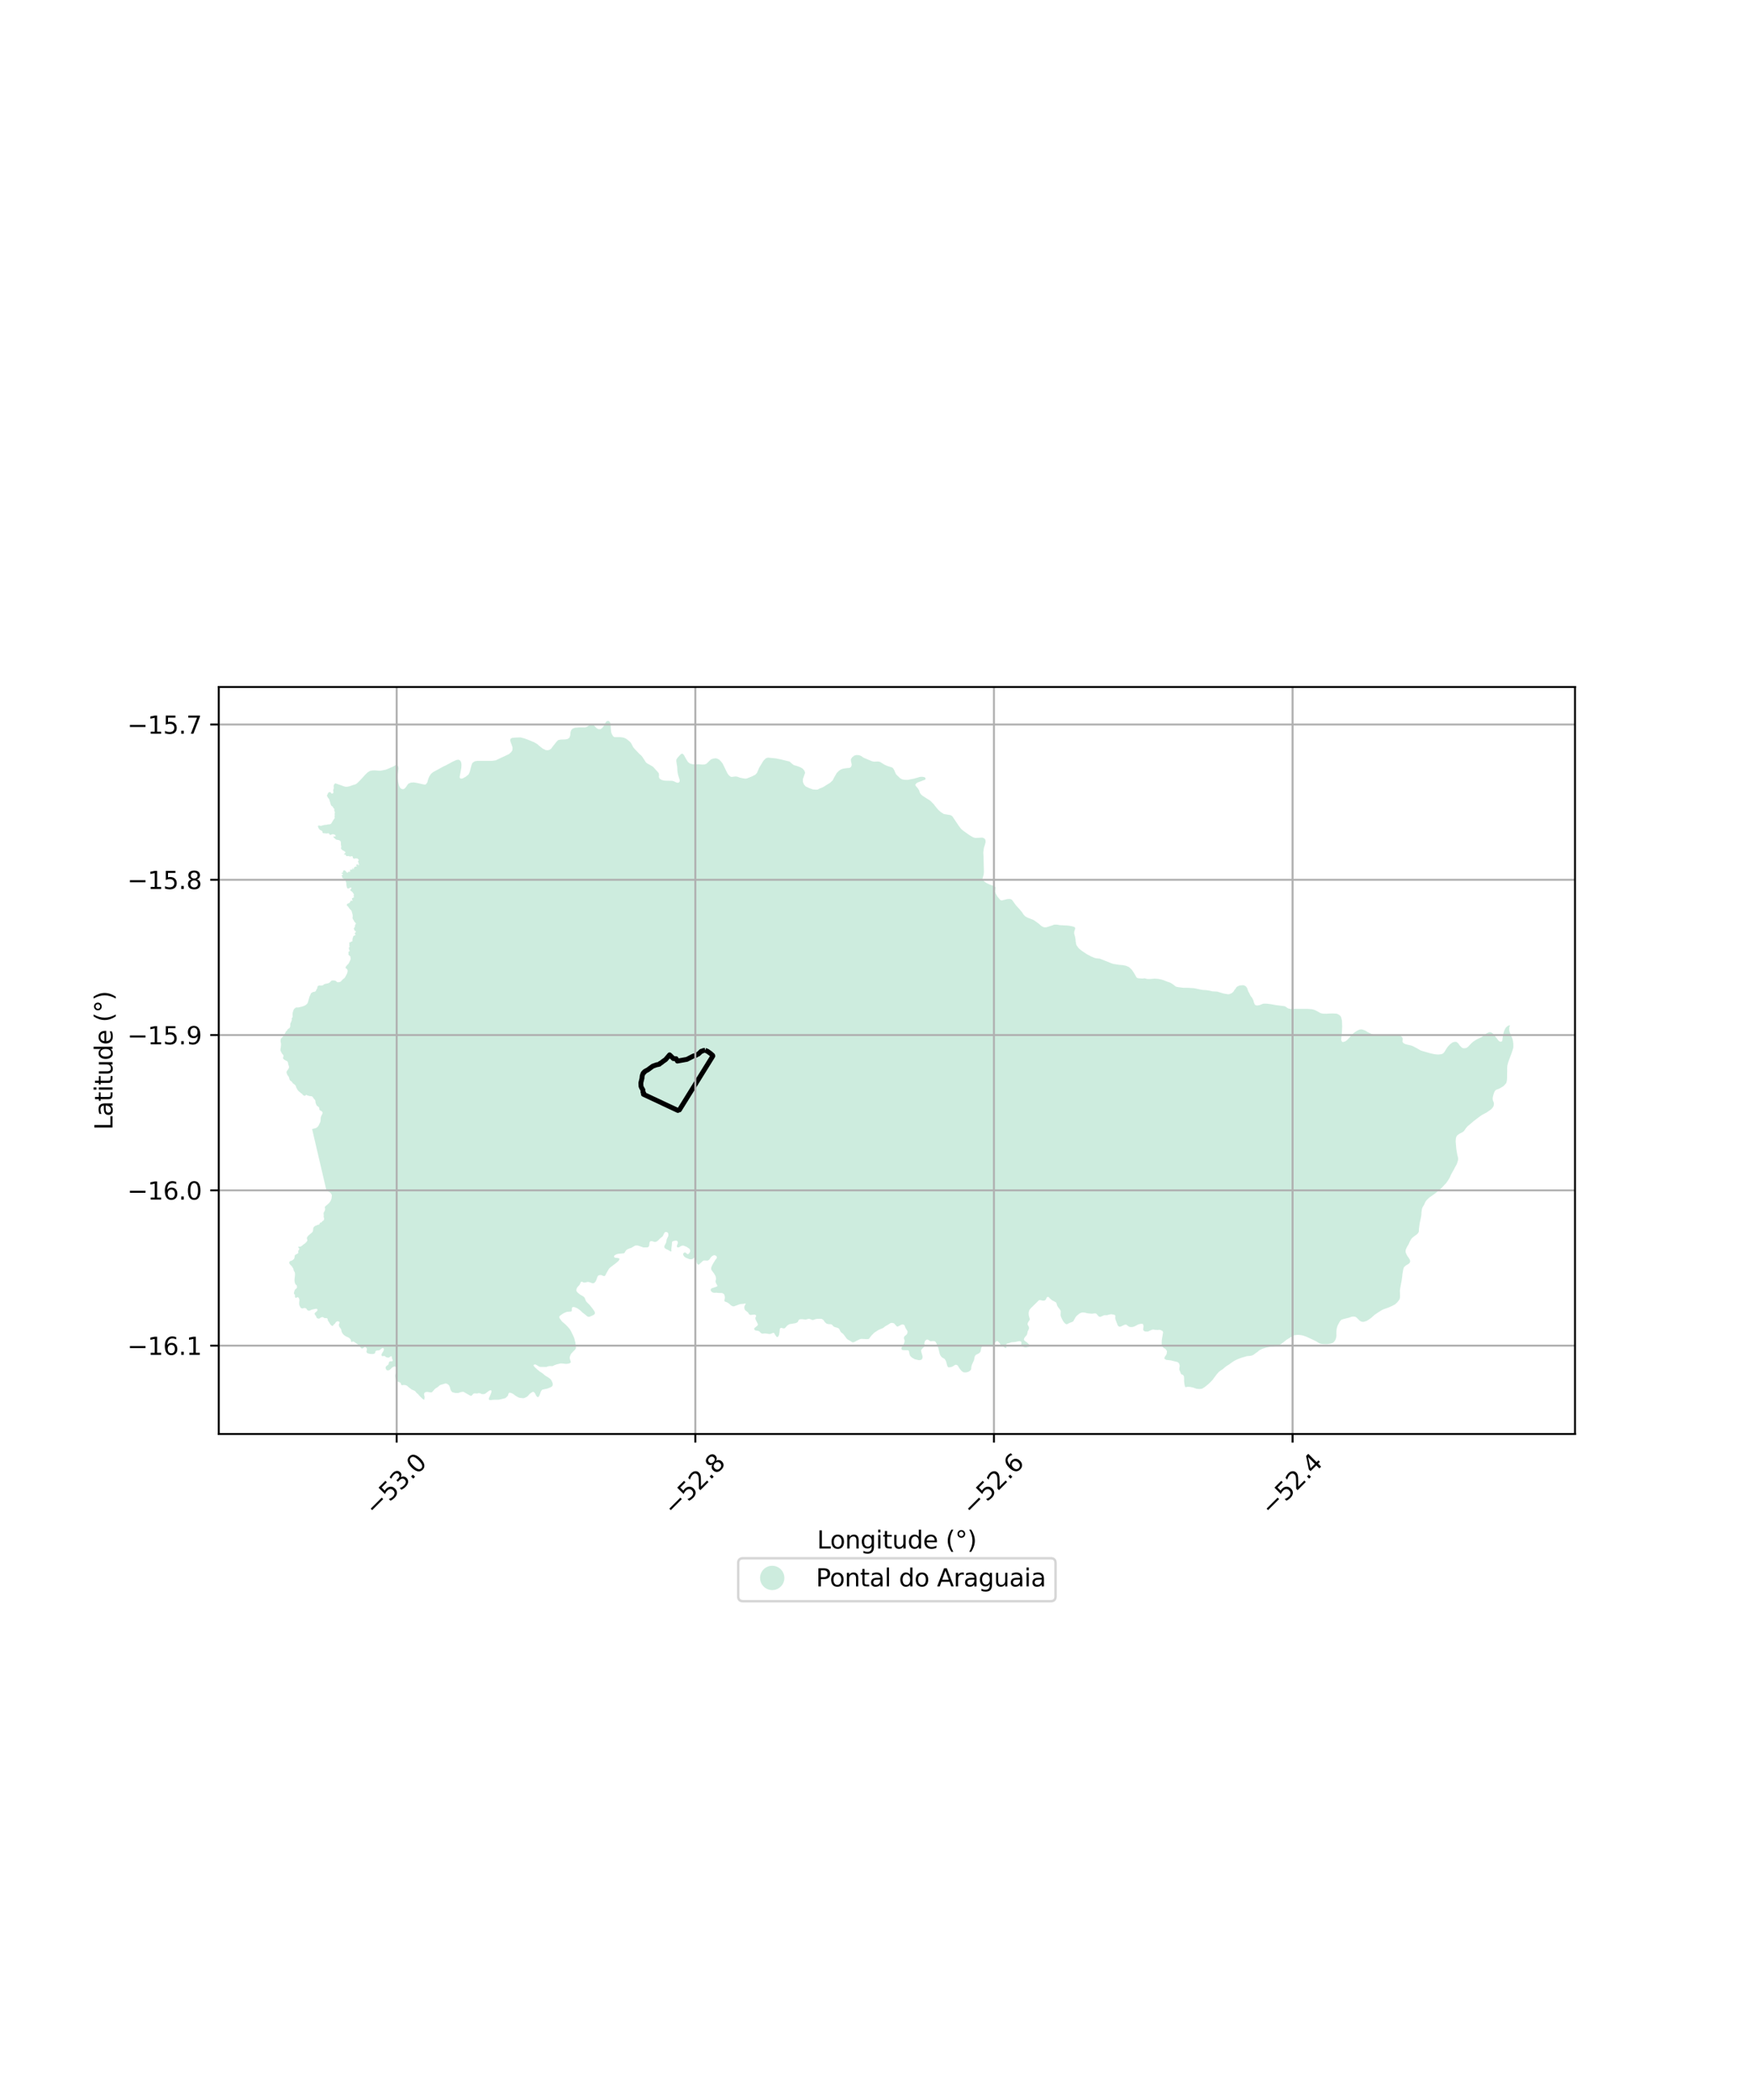 <?xml version="1.0" encoding="utf-8" standalone="no"?>
<!DOCTYPE svg PUBLIC "-//W3C//DTD SVG 1.1//EN"
  "http://www.w3.org/Graphics/SVG/1.1/DTD/svg11.dtd">
<svg xmlns:xlink="http://www.w3.org/1999/xlink" width="720pt" height="864pt" viewBox="0 0 720 864" xmlns="http://www.w3.org/2000/svg" version="1.1">
 <defs>
  <style type="text/css">*{stroke-linejoin: round; stroke-linecap: butt}</style>
 </defs>
 <g id="figure_1">
  <g id="patch_1">
   <path d="M 0 864 
L 720 864 
L 720 0 
L 0 0 
z
" style="fill: #ffffff"/>
  </g>
  <g id="axes_1">
   <g id="patch_2">
    <path d="M 90 590.002 
L 648 590.002 
L 648 282.638 
L 90 282.638 
z
" style="fill: #ffffff"/>
   </g>
   <g id="PatchCollection_1">
    <path d="M 409.502 366.023 
L 409.397 366.8 
L 409.725 367.75 
L 410.385 368.893 
L 411.484 370.229 
L 412.11 370.486 
L 414.311 369.934 
L 415.379 369.837 
L 415.922 369.967 
L 416.401 370.266 
L 416.458 370.345 
L 417.974 372.448 
L 418.337 372.843 
L 419.489 374.102 
L 420.505 375.332 
L 420.944 376.012 
L 421.147 376.327 
L 421.79 376.984 
L 422.514 377.397 
L 422.728 377.518 
L 425.127 378.463 
L 425.689 378.804 
L 425.978 379.014 
L 427.417 380.06 
L 428.394 380.931 
L 429.123 381.358 
L 429.707 381.531 
L 430.482 381.516 
L 432.768 380.796 
L 433.728 380.4 
L 434.779 380.41 
L 436.075 380.631 
L 439.191 380.801 
L 439.84 380.869 
L 441.201 381.134 
L 441.292 381.161 
L 441.991 381.37 
L 442.386 381.794 
L 442.234 382.509 
L 441.956 383.35 
L 441.95 384.129 
L 442.297 385.374 
L 442.498 386.492 
L 442.574 387.462 
L 442.712 388.12 
L 442.857 388.812 
L 443.789 390.125 
L 445.017 391.145 
L 447.182 392.594 
L 448.871 393.491 
L 450.185 394.048 
L 450.979 394.265 
L 452.505 394.423 
L 457.242 396.312 
L 458.119 396.592 
L 460.397 396.946 
L 462.007 397.084 
L 463.261 397.346 
L 464.492 397.882 
L 465.677 398.985 
L 466.546 400.298 
L 467.579 402.096 
L 467.954 402.393 
L 468.56 402.503 
L 470.026 402.609 
L 470.948 402.505 
L 471.984 402.785 
L 473.157 402.794 
L 474.783 402.667 
L 475.107 402.642 
L 476.6 402.753 
L 477.804 403.009 
L 478.615 403.242 
L 478.973 403.384 
L 480.01 403.797 
L 481.496 404.307 
L 482.62 404.997 
L 483.597 405.791 
L 483.985 405.983 
L 484.638 406.127 
L 486.838 406.397 
L 488.395 406.398 
L 491.299 406.579 
L 494.159 407.179 
L 494.941 407.3 
L 496.376 407.383 
L 497.523 407.552 
L 498.868 407.873 
L 500.162 407.945 
L 500.75 407.977 
L 500.891 407.98 
L 501.471 408.182 
L 502.55 408.504 
L 503.461 408.776 
L 505.227 409.073 
L 505.757 409.045 
L 506.701 408.647 
L 507.087 408.356 
L 507.492 407.954 
L 507.896 407.299 
L 508.27 406.882 
L 508.59 406.341 
L 508.914 405.978 
L 509.803 405.539 
L 510.241 405.421 
L 511.535 405.348 
L 511.856 405.431 
L 512.357 405.673 
L 512.538 405.76 
L 512.727 406.006 
L 513.055 406.432 
L 513.548 407.838 
L 513.644 408.002 
L 513.991 408.599 
L 514.393 409.477 
L 514.624 409.863 
L 515.146 410.536 
L 515.559 411.331 
L 515.732 411.714 
L 515.796 412.102 
L 515.936 412.505 
L 516.112 412.996 
L 516.35 413.403 
L 516.751 413.608 
L 517.234 413.692 
L 518.238 413.541 
L 519.412 413.059 
L 519.785 412.966 
L 519.948 412.925 
L 520 412.925 
L 520.654 412.927 
L 521.304 412.95 
L 522.993 413.164 
L 524.898 413.525 
L 528.452 413.967 
L 528.944 414.177 
L 529.735 414.758 
L 530.337 414.996 
L 531.08 415.105 
L 532.722 415.053 
L 533.388 415.088 
L 538.115 415.089 
L 539.725 415.222 
L 540.392 415.377 
L 541.131 415.636 
L 543.153 416.729 
L 543.655 416.93 
L 544.261 417.034 
L 544.924 417.065 
L 545.756 417.075 
L 546.864 416.998 
L 548.346 416.968 
L 549.928 417.054 
L 550.542 417.292 
L 551.104 417.675 
L 551.533 418.049 
L 551.81 418.632 
L 552.12 419.887 
L 552.213 422.303 
L 552.057 425.391 
L 551.801 427.618 
L 551.819 427.896 
L 552.071 428.517 
L 552.317 428.681 
L 552.623 428.717 
L 553.389 428.487 
L 553.803 428.236 
L 554.132 427.99 
L 554.848 427.288 
L 556.16 425.783 
L 556.499 425.47 
L 557.073 424.941 
L 557.211 424.814 
L 558.183 424.175 
L 559.032 423.735 
L 559.516 423.576 
L 559.701 423.558 
L 560.004 423.527 
L 560.367 423.555 
L 560.803 423.666 
L 561.493 423.931 
L 561.767 424.037 
L 562.731 424.649 
L 564.343 425.409 
L 565.299 425.72 
L 565.863 425.897 
L 566.941 426.097 
L 567.551 426.1 
L 569.144 425.925 
L 569.646 425.87 
L 571.413 425.759 
L 571.97 425.766 
L 573.838 425.79 
L 575.012 425.841 
L 575.605 425.974 
L 576.241 426.234 
L 576.464 426.392 
L 576.686 426.549 
L 576.932 426.835 
L 577.091 427.211 
L 577.093 427.818 
L 577.008 428.499 
L 577.192 428.919 
L 577.47 429.171 
L 578.029 429.498 
L 578.695 429.713 
L 580.652 430.178 
L 580.991 430.308 
L 581.329 430.438 
L 582.705 431.143 
L 584.346 432.094 
L 584.98 432.351 
L 588.423 433.336 
L 589.298 433.532 
L 590.173 433.728 
L 591.652 433.874 
L 592.043 433.828 
L 593.012 433.715 
L 593.496 433.524 
L 593.807 433.337 
L 594.271 432.823 
L 594.69 432.12 
L 595.128 431.386 
L 595.804 430.471 
L 596.072 430.192 
L 596.634 429.607 
L 597.521 428.956 
L 597.885 428.783 
L 598.608 428.634 
L 599.139 428.656 
L 599.365 428.748 
L 600.049 429.37 
L 600.502 430.063 
L 601.428 430.995 
L 601.612 431.096 
L 601.869 431.238 
L 602.472 431.273 
L 603.093 431.199 
L 603.295 431.123 
L 603.491 431.049 
L 604.072 430.612 
L 604.59 430.059 
L 605.348 429.25 
L 606.152 428.55 
L 606.565 428.279 
L 607.44 427.702 
L 607.739 427.56 
L 609.685 426.632 
L 609.778 426.561 
L 610.597 425.936 
L 611.394 425.329 
L 611.538 425.247 
L 612.217 424.865 
L 612.519 424.761 
L 612.821 424.658 
L 613.342 424.69 
L 613.369 424.702 
L 613.602 424.803 
L 614.195 425.219 
L 614.23 425.253 
L 614.356 425.372 
L 614.462 425.472 
L 615.931 427.363 
L 616.521 428.122 
L 616.831 428.397 
L 617.171 428.565 
L 617.299 428.577 
L 617.427 428.588 
L 617.532 428.597 
L 617.871 428.496 
L 618.111 428.083 
L 618.124 427.96 
L 618.259 426.661 
L 618.411 425.914 
L 618.63 424.837 
L 618.814 424.25 
L 619.069 423.68 
L 619.238 423.303 
L 619.501 422.861 
L 619.583 422.781 
L 619.725 422.642 
L 619.743 422.624 
L 620.067 422.306 
L 620.348 422.105 
L 620.404 422.082 
L 620.647 421.98 
L 620.688 421.963 
L 620.93 421.861 
L 621.288 421.827 
L 621.106 422.229 
L 620.959 422.827 
L 620.953 423.196 
L 620.923 423.794 
L 621.055 424.411 
L 621.067 424.47 
L 621.342 425.184 
L 622.09 426.931 
L 622.241 427.376 
L 622.487 428.349 
L 622.558 428.951 
L 622.623 429.632 
L 622.633 430.156 
L 622.636 430.353 
L 622.625 430.633 
L 622.613 430.914 
L 622.532 431.349 
L 622.086 432.767 
L 622.075 432.801 
L 621.749 433.754 
L 621.335 434.807 
L 620.735 436.439 
L 620.428 437.325 
L 620.248 438.08 
L 620.141 438.658 
L 620.091 439.469 
L 620.093 439.759 
L 620.1 440.54 
L 620.07 441.941 
L 620.054 442.638 
L 620.054 443.548 
L 619.992 444.335 
L 619.897 444.976 
L 619.718 445.589 
L 618.966 446.466 
L 618.773 446.648 
L 618.47 446.936 
L 617.902 447.269 
L 617.304 447.635 
L 616.604 448.004 
L 616.033 448.185 
L 615.544 448.391 
L 615.36 448.537 
L 615.239 448.634 
L 614.966 448.983 
L 614.701 449.59 
L 614.445 450.38 
L 614.249 451.103 
L 614.122 451.744 
L 614.128 452.166 
L 614.169 452.467 
L 614.183 452.566 
L 614.291 453.009 
L 614.506 453.404 
L 614.644 453.933 
L 614.628 454.43 
L 614.545 454.843 
L 614.522 454.91 
L 614.388 455.301 
L 614.039 455.81 
L 613.561 456.346 
L 612.697 456.985 
L 611.632 457.706 
L 609.69 458.754 
L 608.491 459.587 
L 606.26 461.296 
L 603.734 463.452 
L 603.145 464.143 
L 602.869 464.563 
L 602.73 464.775 
L 602.297 465.369 
L 602.143 465.487 
L 601.793 465.756 
L 601.218 466.078 
L 600.474 466.448 
L 599.936 466.817 
L 599.522 467.143 
L 599.172 467.733 
L 598.98 468.456 
L 598.971 468.584 
L 598.899 469.639 
L 599.039 471.155 
L 599.172 472.717 
L 599.385 474.012 
L 599.597 475.223 
L 599.777 475.882 
L 599.915 476.592 
L 599.863 477.382 
L 599.689 477.96 
L 599.63 478.158 
L 599.268 479.158 
L 598.661 480.198 
L 598.018 481.436 
L 597.442 482.44 
L 597.013 483.243 
L 596.954 483.353 
L 596.545 484.336 
L 596.036 485.221 
L 595.644 485.82 
L 595.387 486.214 
L 594.962 486.8 
L 594.211 487.561 
L 593.252 488.627 
L 590.98 490.61 
L 589.77 491.5 
L 588.757 492.229 
L 588.145 492.642 
L 587.609 493.135 
L 587.006 493.714 
L 586.593 494.239 
L 586.244 494.884 
L 586.235 494.901 
L 586.002 495.508 
L 585.714 496.01 
L 585.607 496.174 
L 585.395 496.498 
L 585.114 497.08 
L 585.074 497.285 
L 584.97 497.816 
L 584.84 498.717 
L 584.802 499.389 
L 584.755 500.096 
L 584.603 500.977 
L 584.521 501.349 
L 584.359 502.082 
L 584.138 503.121 
L 584.005 503.961 
L 583.968 504.256 
L 583.919 504.653 
L 583.809 505.366 
L 583.771 506.107 
L 583.764 506.628 
L 583.671 506.869 
L 583.611 507.023 
L 583.342 507.444 
L 582.775 507.976 
L 582 508.52 
L 581.202 509.157 
L 580.724 509.606 
L 580.382 510.168 
L 579.898 511.084 
L 579.731 511.468 
L 579.509 511.978 
L 579.022 512.775 
L 578.714 513.351 
L 578.605 513.596 
L 578.468 513.901 
L 578.303 514.482 
L 578.303 515.1 
L 578.559 515.872 
L 578.671 516.079 
L 579.049 516.78 
L 579.507 517.415 
L 579.909 518.023 
L 580.129 518.541 
L 580.191 519.035 
L 579.978 519.568 
L 579.841 519.698 
L 579.738 519.795 
L 579.459 520.058 
L 578.699 520.479 
L 578.684 520.488 
L 578.047 520.951 
L 577.566 521.511 
L 577.408 522.051 
L 577.337 522.295 
L 577.263 522.707 
L 577.026 524.038 
L 576.914 525.164 
L 576.681 526.843 
L 576.38 528.398 
L 576.082 530.013 
L 575.953 531.038 
L 575.993 532.125 
L 576.019 533.155 
L 575.997 533.574 
L 575.975 534 
L 575.73 534.721 
L 575.671 534.797 
L 575.381 535.168 
L 574.846 535.853 
L 574.003 536.625 
L 572.857 537.246 
L 571.29 537.952 
L 569.303 538.646 
L 569.033 538.776 
L 568.42 539.074 
L 567.147 539.874 
L 566.538 540.29 
L 565.521 540.986 
L 565.233 541.245 
L 564.146 542.221 
L 563.147 542.924 
L 562.305 543.442 
L 561.621 543.668 
L 561.044 543.848 
L 560.572 543.85 
L 559.97 543.685 
L 559.398 543.348 
L 558.809 542.767 
L 558.223 542.177 
L 558.083 542.073 
L 557.732 541.814 
L 557.049 541.655 
L 556.415 541.71 
L 556.13 541.735 
L 555.75 541.871 
L 554.986 542.144 
L 553.629 542.469 
L 552.483 542.782 
L 551.923 542.965 
L 551.295 543.611 
L 550.849 544.41 
L 550.481 545.067 
L 550.194 545.78 
L 549.958 546.634 
L 549.856 547.57 
L 549.82 548.601 
L 549.828 548.871 
L 549.846 549.474 
L 549.69 550.498 
L 549.407 551.283 
L 548.999 551.91 
L 548.457 552.434 
L 547.764 552.731 
L 546.812 552.927 
L 545.857 553.042 
L 544.629 553.022 
L 543.716 552.94 
L 542.9 552.73 
L 541.464 551.832 
L 540.458 551.35 
L 539.794 551.035 
L 538.963 550.641 
L 537.216 549.856 
L 536.224 549.523 
L 535.331 549.325 
L 534.421 549.209 
L 533.483 549.228 
L 532.494 549.376 
L 531.626 549.806 
L 530.459 550.521 
L 529.224 551.297 
L 528.114 552.188 
L 527.167 552.899 
L 526.754 553.148 
L 526.427 553.346 
L 525.606 553.667 
L 525.464 553.7 
L 524.393 553.947 
L 522.672 554.09 
L 521.156 554.392 
L 520.415 554.595 
L 519.271 554.975 
L 518.201 555.515 
L 517.353 556.233 
L 516.596 556.738 
L 515.767 557.373 
L 515.209 557.642 
L 514.667 557.804 
L 513.789 557.908 
L 513.027 557.952 
L 512.201 558.203 
L 511.191 558.491 
L 510.134 558.845 
L 509.042 559.278 
L 508.297 559.639 
L 507.514 560.071 
L 506.536 560.749 
L 505.647 561.403 
L 504.733 561.955 
L 503.879 562.61 
L 503.068 563.337 
L 502.257 563.841 
L 501.501 564.413 
L 500.993 564.969 
L 500.475 565.582 
L 499.934 566.32 
L 499.441 566.964 
L 498.974 567.637 
L 498.235 568.424 
L 497.297 569.345 
L 496.291 570.163 
L 495.504 570.791 
L 494.594 571.337 
L 493.532 571.493 
L 492.268 571.369 
L 490.879 570.891 
L 489.567 570.612 
L 488.629 570.584 
L 488.333 570.625 
L 487.836 570.692 
L 487.821 570.694 
L 487.747 570.718 
L 487.559 570.583 
L 487.271 569.246 
L 487.173 568.229 
L 487.182 567.134 
L 487.09 566.216 
L 486.918 565.928 
L 486.61 565.624 
L 486.281 565.516 
L 485.885 565.265 
L 485.614 564.506 
L 485.193 563.572 
L 485.224 562.797 
L 485.317 562.426 
L 485.371 561.831 
L 485.129 561.088 
L 485.072 560.914 
L 484.627 560.482 
L 483.997 560.244 
L 483.499 560.139 
L 482.74 559.979 
L 481.791 559.707 
L 480.328 559.55 
L 479.819 559.496 
L 479.163 559.069 
L 479.024 558.77 
L 479.098 558.568 
L 479.298 558.133 
L 479.744 557.515 
L 479.878 557.24 
L 479.985 557.021 
L 480.088 556.322 
L 480.128 555.874 
L 479.501 554.954 
L 478.796 554.595 
L 478.286 554.056 
L 477.944 553.047 
L 477.993 551.394 
L 478.533 548.164 
L 478.436 547.881 
L 478.365 547.674 
L 477.691 547.292 
L 477.644 547.278 
L 477.11 547.119 
L 476.221 547.178 
L 475.213 547.136 
L 474.516 547.011 
L 474.504 547.012 
L 473.927 547.095 
L 472.404 547.785 
L 472.324 547.821 
L 472.13 547.857 
L 471.023 547.81 
L 470.419 547.359 
L 470.325 546.962 
L 470.483 545.636 
L 470.412 545.285 
L 470.35 544.979 
L 470.167 544.738 
L 469.98 544.652 
L 469.698 544.645 
L 469.249 544.679 
L 469.117 544.709 
L 468.294 544.902 
L 467.086 545.566 
L 466.396 545.865 
L 465.788 545.972 
L 465.194 545.995 
L 464.67 545.894 
L 464.121 545.571 
L 463.517 545.081 
L 463.214 544.954 
L 462.647 545.06 
L 461.165 545.758 
L 460.667 545.865 
L 460.259 545.72 
L 460.226 545.709 
L 459.939 545.388 
L 459.775 545.071 
L 459.704 544.881 
L 458.977 542.952 
L 458.909 542.771 
L 458.843 542.284 
L 458.846 542.249 
L 458.906 541.313 
L 458.742 541.076 
L 458.26 540.892 
L 457.281 540.718 
L 456.438 540.823 
L 455.442 541.121 
L 454.835 541.089 
L 454.255 541.126 
L 452.925 541.727 
L 452.455 541.793 
L 452.07 541.623 
L 451.07 540.505 
L 450.768 540.378 
L 450.312 540.361 
L 449.322 540.498 
L 447.924 540.399 
L 447.161 540.266 
L 446.261 540.029 
L 445.276 539.99 
L 444.723 540.125 
L 444.086 540.453 
L 442.877 541.444 
L 442.361 542.189 
L 441.591 543.599 
L 441.231 543.832 
L 440.407 544.16 
L 439.833 544.383 
L 439.252 544.711 
L 438.959 544.817 
L 438.866 544.816 
L 438.628 544.812 
L 438.035 544.366 
L 437.855 544.144 
L 437.408 543.595 
L 436.832 542.476 
L 436.742 542.3 
L 436.471 541.645 
L 436.364 541.117 
L 436.423 539.743 
L 436.431 539.563 
L 436.351 539.174 
L 435.244 537.662 
L 435.094 537.457 
L 434.842 536.864 
L 434.836 536.84 
L 434.662 536.121 
L 434.43 535.814 
L 433.999 535.569 
L 433.749 535.426 
L 432.986 535.054 
L 432.464 534.661 
L 431.93 534.199 
L 431.505 533.724 
L 431.244 533.555 
L 431.009 533.567 
L 430.732 533.732 
L 430.223 534.746 
L 429.894 535.03 
L 429.175 535.149 
L 428.114 534.919 
L 427.535 534.915 
L 427.326 535.052 
L 427.004 535.402 
L 424.169 538.165 
L 423.556 538.924 
L 423.345 539.463 
L 423.202 540.184 
L 423.25 541.086 
L 423.666 542.672 
L 423.649 543.033 
L 423.133 543.792 
L 422.867 544.29 
L 422.767 544.747 
L 422.901 545.22 
L 423.296 545.903 
L 423.348 546.431 
L 423.301 546.872 
L 423.2 547.012 
L 422.813 547.773 
L 422.568 549.004 
L 422.363 549.359 
L 422.303 549.463 
L 421.955 549.793 
L 421.369 550.607 
L 421.27 550.995 
L 421.295 551.329 
L 421.816 551.832 
L 422.287 552.12 
L 423.236 552.975 
L 423.501 553.469 
L 423.526 553.844 
L 423.386 553.977 
L 423.22 554.119 
L 422.309 554.319 
L 421.865 554.359 
L 421.488 554.277 
L 421.204 554.215 
L 420.695 553.947 
L 420.339 553.542 
L 420.191 553.069 
L 420.203 552.881 
L 420.246 552.172 
L 419.886 551.89 
L 419.566 551.787 
L 419.096 551.811 
L 418.335 551.986 
L 417.658 552.133 
L 416.124 552.26 
L 415.384 552.503 
L 415.031 552.654 
L 414.381 552.774 
L 414.076 552.966 
L 413.949 553.291 
L 413.918 553.728 
L 414.025 554.215 
L 413.995 554.52 
L 413.87 554.658 
L 413.717 554.6 
L 413.498 554.516 
L 412.825 553.997 
L 412.262 553.702 
L 411.699 553.281 
L 411.627 553.173 
L 411.41 552.844 
L 411.13 552.419 
L 410.86 552.164 
L 410.385 551.73 
L 410.068 551.769 
L 409.54 552.181 
L 408.662 553.285 
L 408.272 553.671 
L 407.526 553.79 
L 406.767 553.742 
L 405.34 553.552 
L 404.642 553.573 
L 404.295 553.778 
L 404.003 554.054 
L 403.737 554.523 
L 403.421 556.076 
L 402.989 556.613 
L 402.614 556.888 
L 401.852 557.243 
L 401.353 557.558 
L 401.003 558.166 
L 400.862 558.922 
L 400.729 559.649 
L 399.943 561.309 
L 399.674 562.139 
L 399.526 563.429 
L 399.233 563.843 
L 398.786 564.176 
L 398.612 564.305 
L 398.002 564.535 
L 397.432 564.648 
L 396.586 564.641 
L 396.053 564.401 
L 395.587 564.022 
L 395.074 563.392 
L 394.671 562.863 
L 394.016 561.789 
L 393.618 561.578 
L 393.301 561.506 
L 392.927 561.559 
L 392.358 561.957 
L 391.679 562.326 
L 390.987 562.501 
L 390.407 562.58 
L 390.232 562.519 
L 390.002 562.44 
L 389.737 561.928 
L 389.695 561.776 
L 389.212 560.03 
L 388.694 559.138 
L 387.995 558.706 
L 387.555 558.444 
L 387.472 558.395 
L 386.965 557.764 
L 386.846 557.503 
L 386.653 557.081 
L 386.025 554.522 
L 385.605 553.406 
L 385.147 552.476 
L 384.98 552.155 
L 384.624 551.86 
L 384.155 551.759 
L 383.575 551.755 
L 383.009 551.82 
L 382.623 551.747 
L 382.005 551.284 
L 381.647 551.142 
L 381.302 551.14 
L 380.942 551.359 
L 380.552 551.772 
L 380.396 552.229 
L 380.295 552.797 
L 380.451 553.282 
L 380.37 553.825 
L 380.021 554.308 
L 379.659 554.624 
L 379.102 555.244 
L 378.948 555.604 
L 379.066 556.299 
L 379.483 557.69 
L 379.589 558.288 
L 379.474 558.828 
L 379.318 559.251 
L 378.945 559.476 
L 378.405 559.597 
L 377.908 559.593 
L 376.351 559.219 
L 375.1 558.488 
L 374.426 557.773 
L 374.347 557.69 
L 374.253 557.248 
L 373.948 555.827 
L 373.619 555.533 
L 372.231 555.495 
L 371.468 555.475 
L 371.393 555.443 
L 371.136 555.333 
L 370.917 555.081 
L 370.85 554.817 
L 370.921 554.512 
L 371.188 554.042 
L 371.453 553.67 
L 371.803 553.02 
L 372.127 552.232 
L 372.215 551.594 
L 371.891 550.675 
L 371.908 550.273 
L 372.105 549.817 
L 372.676 549.332 
L 373.078 548.992 
L 373.316 548.494 
L 373.37 548.195 
L 373.403 548.009 
L 373.364 547.675 
L 372.574 546.406 
L 372.344 545.794 
L 372.126 545.266 
L 371.826 545.026 
L 371.454 544.912 
L 371.014 544.979 
L 370.846 545.004 
L 370.803 545.027 
L 369.709 545.62 
L 369.376 545.797 
L 369.155 545.796 
L 368.825 545.599 
L 367.868 544.494 
L 367.331 544.31 
L 367.085 544.288 
L 366.793 544.264 
L 366.323 544.398 
L 366.307 544.409 
L 365.388 545.02 
L 364.256 545.645 
L 363.339 546.373 
L 361.678 547.069 
L 361.552 547.122 
L 361 547.455 
L 359.73 548.295 
L 358.847 549.152 
L 358.746 549.25 
L 358.049 550.077 
L 357.616 550.74 
L 357.311 550.931 
L 356.565 550.967 
L 355.771 550.925 
L 354.385 550.852 
L 353.652 551.04 
L 352.64 551.518 
L 351.461 552.16 
L 350.962 552.277 
L 350.591 552.223 
L 349.726 551.632 
L 348.847 551.167 
L 348.312 550.705 
L 347.315 549.336 
L 346.782 548.694 
L 346.082 548.202 
L 345.785 547.779 
L 345.239 546.739 
L 344.745 546.359 
L 343.299 545.944 
L 342.873 545.677 
L 342.504 545.23 
L 342.147 544.922 
L 341.776 544.821 
L 340.881 544.792 
L 340.148 544.627 
L 339.723 544.291 
L 339.299 543.857 
L 338.823 543.157 
L 338.479 542.865 
L 337.943 542.583 
L 336.985 542.597 
L 336.065 542.623 
L 335.387 542.783 
L 334.545 543.067 
L 334.391 543.115 
L 333.964 542.994 
L 333.194 542.654 
L 332.678 542.59 
L 331.466 542.931 
L 330.087 542.753 
L 329.308 542.759 
L 329.047 542.823 
L 328.867 542.871 
L 328.667 543.085 
L 328.537 543.226 
L 328.242 543.888 
L 328.242 543.889 
L 328.239 543.891 
L 328.064 544.019 
L 327.867 544.164 
L 327.216 544.408 
L 325.774 544.644 
L 324.797 544.804 
L 324.481 544.992 
L 323.923 545.324 
L 323.259 546.071 
L 322.961 546.412 
L 322.712 546.535 
L 322.201 546.531 
L 321.566 546.318 
L 321.319 546.315 
L 321.028 546.479 
L 320.832 546.797 
L 320.726 547.976 
L 320.522 549.195 
L 320.353 549.61 
L 320.157 549.886 
L 319.88 550.092 
L 319.644 550.088 
L 319.438 549.917 
L 319.031 549.379 
L 318.451 548.42 
L 318.119 548.358 
L 316.9 548.853 
L 316.259 548.817 
L 314.996 548.631 
L 314.329 548.615 
L 313.79 548.708 
L 313.459 548.663 
L 313.033 548.437 
L 312.696 548.047 
L 312.564 547.942 
L 312.252 547.695 
L 311.84 547.525 
L 310.898 547.414 
L 310.549 547.223 
L 310.353 546.985 
L 310.286 546.748 
L 310.386 546.416 
L 310.553 546.283 
L 310.564 546.274 
L 311.526 545.482 
L 311.749 545.234 
L 311.823 544.896 
L 311.8 544.826 
L 311.699 544.526 
L 311.11 543.37 
L 311.045 543.242 
L 310.918 542.994 
L 310.804 542.659 
L 310.779 542.306 
L 310.837 542.001 
L 311.076 541.559 
L 311.092 541.282 
L 310.925 541.045 
L 310.598 540.875 
L 310.17 540.871 
L 308.83 541.012 
L 308.417 540.898 
L 308.075 540.59 
L 307.912 540.2 
L 307.626 539.85 
L 306.706 539.176 
L 306.488 538.883 
L 306.285 538.423 
L 306.222 537.687 
L 306.392 537.189 
L 306.567 536.885 
L 306.742 536.581 
L 306.828 536.404 
L 306.803 536.319 
L 306.45 536.327 
L 306.34 536.33 
L 306.063 536.403 
L 304.755 536.522 
L 304.715 536.531 
L 304.647 536.546 
L 304.147 536.656 
L 303.201 537.022 
L 302.125 537.43 
L 301.71 537.482 
L 301.325 537.367 
L 300.789 537.099 
L 300.504 536.857 
L 300.162 536.526 
L 299.501 536.019 
L 298.908 535.722 
L 298.456 535.566 
L 298.102 535.404 
L 298.031 535.146 
L 298.186 534.299 
L 298.224 534.089 
L 298.248 533.954 
L 298.217 533.437 
L 298.154 533.195 
L 298.038 532.745 
L 297.82 532.424 
L 297.436 532.143 
L 297.009 531.987 
L 295.477 531.959 
L 294.843 531.857 
L 293.836 531.904 
L 293.395 531.816 
L 292.996 531.619 
L 292.722 531.394 
L 292.487 531.127 
L 292.382 530.781 
L 292.412 530.517 
L 292.577 530.207 
L 292.58 530.2 
L 292.955 529.995 
L 294.81 529.372 
L 295.087 529.194 
L 295.131 528.945 
L 294.544 527.821 
L 294.52 527.775 
L 294.482 527.659 
L 294.392 527.384 
L 294.398 527.241 
L 294.538 526.453 
L 294.574 525.899 
L 294.53 525.666 
L 294.412 525.042 
L 293.814 523.991 
L 293.025 522.949 
L 292.639 522.351 
L 292.594 521.759 
L 292.691 521.333 
L 292.941 520.725 
L 293.418 519.829 
L 294.205 518.533 
L 294.388 518.294 
L 294.901 517.626 
L 294.957 517.297 
L 294.888 517.107 
L 294.795 516.851 
L 294.279 516.507 
L 293.929 516.434 
L 293.685 516.445 
L 293.031 516.773 
L 292.495 517.259 
L 291.842 518.21 
L 291.476 518.484 
L 291.068 518.65 
L 289.649 518.582 
L 289.265 518.716 
L 287.574 520.256 
L 287.305 520.304 
L 287.055 520.22 
L 286.831 519.998 
L 286.683 519.617 
L 286.666 519.575 
L 286.534 518.932 
L 286.29 518.319 
L 286.077 517.716 
L 285.859 517.537 
L 285.74 517.439 
L 285.539 517.507 
L 285.059 517.931 
L 284.714 518.06 
L 284.294 518.107 
L 283.838 518.084 
L 283.263 517.909 
L 282.141 517.452 
L 281.593 517.063 
L 281.277 516.664 
L 281.119 516.32 
L 281.081 516.097 
L 281.052 515.925 
L 281.212 515.6 
L 281.42 515.413 
L 281.698 515.32 
L 282.071 515.343 
L 282.665 515.869 
L 282.897 515.994 
L 283.117 515.969 
L 283.395 515.812 
L 283.865 515.141 
L 283.961 514.876 
L 283.969 514.497 
L 283.847 514.093 
L 283.569 513.7 
L 282.548 513.036 
L 282.326 512.891 
L 282.192 512.855 
L 282.013 512.807 
L 281.699 512.669 
L 281.398 512.538 
L 281.003 512.474 
L 280.559 512.523 
L 280.512 512.528 
L 279.922 512.793 
L 279.499 513.13 
L 278.885 513.221 
L 278.698 513.179 
L 278.526 513.007 
L 278.473 512.513 
L 278.609 512.176 
L 278.862 511.55 
L 278.897 511.167 
L 278.806 510.82 
L 278.657 510.605 
L 278.378 510.451 
L 278.025 510.436 
L 277.82 510.427 
L 276.924 510.633 
L 276.665 510.807 
L 276.488 511.02 
L 276.402 512.322 
L 276.193 513.976 
L 276.268 514.732 
L 276.192 514.825 
L 276.029 514.889 
L 275.754 514.796 
L 274.814 514.228 
L 274.231 513.982 
L 273.686 513.664 
L 273.389 513.309 
L 273.316 512.977 
L 273.305 512.924 
L 273.434 512.434 
L 273.761 511.806 
L 274.09 511.175 
L 274.321 509.83 
L 274.939 508.583 
L 274.981 508.042 
L 274.942 507.532 
L 274.8 507.235 
L 274.521 506.993 
L 274.177 506.877 
L 274.012 506.878 
L 273.764 506.879 
L 273.481 507.072 
L 273.291 507.366 
L 272.717 508.519 
L 272.471 508.8 
L 271.475 509.61 
L 270.799 510.334 
L 270.238 510.751 
L 269.761 510.948 
L 269.272 510.975 
L 268.355 510.665 
L 267.78 510.628 
L 267.579 510.727 
L 267.364 510.92 
L 267.223 511.271 
L 267.094 512.454 
L 267.004 512.717 
L 266.762 513.006 
L 266.412 513.19 
L 264.746 513.238 
L 262.582 512.494 
L 262.1 512.422 
L 261.486 512.454 
L 260.978 512.638 
L 260.706 512.833 
L 259.75 513.395 
L 258.903 513.671 
L 258.287 513.936 
L 257.815 514.221 
L 257.441 514.638 
L 257.136 515.117 
L 256.878 515.522 
L 256.647 515.654 
L 254.497 515.834 
L 253.813 515.986 
L 253.329 516.2 
L 252.837 516.508 
L 252.668 516.766 
L 252.621 517.026 
L 252.756 517.279 
L 252.999 517.451 
L 253.759 517.54 
L 254.456 517.622 
L 254.873 517.89 
L 254.89 518.06 
L 254.521 518.717 
L 254.06 519.16 
L 253.407 519.683 
L 253.067 519.955 
L 251.146 521.417 
L 250.574 521.955 
L 249.576 523.671 
L 249.015 524.78 
L 248.769 524.991 
L 248.432 524.981 
L 247.975 524.883 
L 247.596 524.653 
L 247.29 524.575 
L 246.682 524.601 
L 246.356 524.711 
L 246.085 524.879 
L 245.87 525.16 
L 245.633 525.737 
L 245.426 526.434 
L 245.031 527.261 
L 244.487 527.835 
L 244.255 527.94 
L 243.735 527.973 
L 242.737 527.593 
L 242.144 527.436 
L 241.731 527.433 
L 240.765 527.663 
L 240.364 527.678 
L 240.064 527.644 
L 239.559 527.375 
L 239.22 527.327 
L 238.985 527.527 
L 238.791 527.834 
L 238.783 527.95 
L 238.409 528.655 
L 237.555 529.579 
L 237.301 530.03 
L 237.135 530.569 
L 237.139 530.907 
L 237.141 531.048 
L 237.283 531.351 
L 237.605 531.749 
L 237.626 531.774 
L 237.648 531.801 
L 238.748 532.674 
L 239.507 533.105 
L 239.975 533.371 
L 240.422 533.778 
L 240.587 534.051 
L 240.957 535.002 
L 241.041 535.219 
L 241.449 535.764 
L 242.665 536.96 
L 243.004 537.393 
L 243.897 538.536 
L 244.565 539.496 
L 244.724 539.847 
L 244.771 540.212 
L 244.72 540.515 
L 244.597 540.714 
L 244.1 541.075 
L 242.71 541.698 
L 242.178 541.781 
L 241.928 541.729 
L 241.628 541.594 
L 240.522 540.671 
L 239.975 540.265 
L 239.646 540.021 
L 239.05 539.418 
L 238.44 538.897 
L 237.489 538.245 
L 237.229 538.135 
L 236.611 537.873 
L 236 537.737 
L 235.627 537.797 
L 235.389 537.949 
L 235.276 538.241 
L 235.222 539.277 
L 235.156 539.458 
L 235.049 539.557 
L 234.835 539.618 
L 233.351 539.712 
L 232.861 539.858 
L 231.767 540.371 
L 231.047 540.862 
L 230.674 541.125 
L 230.52 541.221 
L 230.214 541.56 
L 230.083 541.822 
L 230.155 542.15 
L 230.295 542.432 
L 230.918 543.29 
L 231.221 543.708 
L 232.491 544.771 
L 232.805 545.082 
L 233.428 545.698 
L 233.62 545.913 
L 234.328 546.704 
L 234.869 547.593 
L 235.681 549.249 
L 235.944 549.785 
L 236.258 550.545 
L 236.735 552.457 
L 236.96 554.555 
L 236.87 554.85 
L 236.614 555.243 
L 235.124 556.785 
L 234.813 557.273 
L 234.525 557.982 
L 234.415 558.346 
L 234.393 558.711 
L 234.459 559.023 
L 234.495 559.196 
L 234.806 560.156 
L 234.835 560.414 
L 234.802 560.571 
L 234.728 560.648 
L 234.461 560.845 
L 233.921 561.023 
L 233.351 561.118 
L 232.756 561.144 
L 232.163 561.066 
L 231.048 560.965 
L 230.578 560.973 
L 229.016 561.349 
L 227.986 561.73 
L 227.476 562.002 
L 227.194 562.068 
L 226.367 562.039 
L 225.738 562.083 
L 224.78 562.405 
L 222.257 562.375 
L 221.851 562.271 
L 220.438 561.427 
L 219.906 561.378 
L 219.519 561.61 
L 219.524 561.779 
L 219.613 561.969 
L 219.866 562.34 
L 220.751 563.172 
L 220.989 563.396 
L 222.226 564.408 
L 222.776 564.71 
L 223.314 565.103 
L 224.278 565.944 
L 225.548 566.698 
L 226.073 567.078 
L 226.245 567.202 
L 226.315 567.266 
L 226.481 567.418 
L 226.593 567.521 
L 227 568.173 
L 227.364 569.043 
L 227.433 569.498 
L 227.398 569.881 
L 227.276 570.182 
L 227.01 570.482 
L 226.651 570.711 
L 225.765 571.093 
L 225.036 571.345 
L 223.167 571.718 
L 222.851 572.023 
L 222.437 572.704 
L 222.308 573.208 
L 221.917 574.161 
L 221.72 574.48 
L 221.524 574.724 
L 221.36 574.81 
L 221.198 574.796 
L 221.023 574.7 
L 220.595 574.256 
L 220.383 573.754 
L 220.319 573.605 
L 219.93 573.009 
L 219.589 572.698 
L 219.579 572.694 
L 219.364 572.608 
L 218.868 572.798 
L 217.906 573.498 
L 217.361 574.141 
L 217.168 574.368 
L 216.721 574.723 
L 215.665 575.217 
L 215.157 575.256 
L 213.781 575.111 
L 213.201 574.898 
L 212.01 574.192 
L 211.224 573.586 
L 210.605 573.237 
L 209.831 572.984 
L 209.637 572.989 
L 209.48 573.044 
L 209.176 573.444 
L 208.962 574.235 
L 208.121 575.083 
L 207.775 575.287 
L 205.45 575.836 
L 205.041 575.882 
L 203.042 575.897 
L 201.74 576.031 
L 201.369 575.976 
L 201.159 575.83 
L 201.124 575.42 
L 201.187 575.139 
L 201.189 575.131 
L 201.482 574.561 
L 202.104 573.031 
L 202.241 572.39 
L 202.158 572.176 
L 202.076 572.048 
L 202.004 572.028 
L 201.872 571.989 
L 201.437 572.087 
L 201.091 572.277 
L 199.722 573.336 
L 199.3 573.546 
L 198.704 573.559 
L 198.681 573.559 
L 198.341 573.567 
L 198.085 573.572 
L 197.787 573.292 
L 197.544 573.252 
L 196.768 573.176 
L 196.398 573.345 
L 196.021 573.313 
L 195.862 573.3 
L 195.578 573.276 
L 195.171 573.296 
L 194.887 573.344 
L 194.588 573.585 
L 194.206 574.042 
L 193.988 574.216 
L 193.812 574.282 
L 193.288 574.128 
L 191.476 573.079 
L 190.725 572.653 
L 190.388 572.636 
L 189.578 572.751 
L 188.523 573.134 
L 187.285 573.118 
L 186.361 572.853 
L 186.115 572.788 
L 185.751 572.457 
L 185.54 572.104 
L 185.498 572.034 
L 185.327 571.639 
L 185.197 571.082 
L 184.903 570.26 
L 184.589 569.815 
L 184.437 569.702 
L 184.053 569.417 
L 183.623 569.209 
L 183.138 569.232 
L 181.109 569.836 
L 180.688 570.144 
L 180.168 570.634 
L 179.248 571.201 
L 178.704 571.669 
L 177.763 572.773 
L 177.547 572.852 
L 177.223 572.89 
L 175.997 572.688 
L 175.525 572.684 
L 175.052 572.774 
L 174.713 573.001 
L 174.507 573.338 
L 174.462 573.812 
L 174.749 574.932 
L 174.665 575.098 
L 174.61 575.205 
L 174.651 575.692 
L 174.58 575.806 
L 174.434 575.866 
L 174.336 575.822 
L 174.154 575.74 
L 173.904 575.55 
L 173.707 575.399 
L 173.026 574.722 
L 172.696 574.394 
L 171.814 573.39 
L 171.435 573.164 
L 171.278 572.951 
L 170.992 572.562 
L 170.697 572.276 
L 170.194 572.033 
L 169.4 571.704 
L 168.107 570.719 
L 167.502 570.162 
L 167.025 569.943 
L 166.95 569.923 
L 166.63 569.839 
L 166.096 569.811 
L 165.433 569.897 
L 165.167 569.848 
L 165.013 569.525 
L 164.846 569.05 
L 164.824 568.987 
L 164.59 568.808 
L 164.379 568.717 
L 164.056 568.576 
L 163.733 568.45 
L 163.092 568.066 
L 163.042 567.924 
L 162.729 567.035 
L 162.587 566.293 
L 162.614 565.71 
L 162.849 565.107 
L 163.049 564.934 
L 163.364 564.325 
L 163.5 564.062 
L 163.568 563.53 
L 163.547 563.06 
L 163.387 562.652 
L 162.461 562.218 
L 162.193 562.209 
L 161.578 562.486 
L 161.217 562.749 
L 160.621 563.36 
L 160.334 563.558 
L 160.08 563.732 
L 159.727 563.822 
L 159.361 563.809 
L 158.996 563.634 
L 158.817 563.242 
L 158.736 563.171 
L 158.653 562.827 
L 158.684 562.404 
L 158.967 562.052 
L 159.703 561.496 
L 159.871 561.188 
L 160.011 560.537 
L 160.246 560.208 
L 160.522 560.095 
L 161.146 560.067 
L 161.325 560.059 
L 161.52 559.906 
L 161.558 559.876 
L 161.607 559.696 
L 161.23 558.675 
L 161.246 558.373 
L 161.248 558.325 
L 161.088 558.057 
L 161.007 557.986 
L 160.906 557.987 
L 160.458 558.216 
L 160.421 558.235 
L 160.182 558.448 
L 159.991 558.539 
L 159.506 558.56 
L 158.857 558.382 
L 158.388 558.018 
L 158.363 558.008 
L 158.313 557.988 
L 158.073 557.889 
L 157.381 557.994 
L 157.216 557.948 
L 157.076 557.834 
L 156.938 557.418 
L 156.976 557.24 
L 157.199 556.705 
L 157.508 556.27 
L 157.811 555.701 
L 157.932 555.266 
L 157.927 554.983 
L 157.887 554.88 
L 157.853 554.794 
L 157.717 554.654 
L 157.537 554.588 
L 157.298 554.639 
L 157.006 554.811 
L 156.331 555.366 
L 155.986 555.552 
L 154.995 555.643 
L 154.648 555.789 
L 154.473 556.04 
L 154.333 556.61 
L 154.142 556.859 
L 153.962 556.947 
L 153.796 556.996 
L 153.641 557.041 
L 153.198 557.085 
L 152.209 557.024 
L 151.211 556.765 
L 150.88 556.493 
L 150.744 555.986 
L 150.977 555.345 
L 150.903 554.742 
L 150.734 554.562 
L 150.65 554.473 
L 150.563 554.38 
L 150.294 554.228 
L 150.098 554.207 
L 149.889 554.276 
L 149.53 554.558 
L 149.292 554.745 
L 149.048 554.816 
L 148.714 554.762 
L 148.224 554.255 
L 147.585 553.348 
L 146.866 552.912 
L 145.928 552.23 
L 145.408 551.943 
L 145.079 551.913 
L 144.844 552.144 
L 144.615 552.139 
L 144.408 551.817 
L 144.381 551.302 
L 144.171 550.953 
L 144.017 550.831 
L 143.764 550.554 
L 143.356 550.282 
L 142.271 549.785 
L 141.748 549.466 
L 141.277 549.046 
L 140.821 548.466 
L 140.551 547.874 
L 140.362 546.964 
L 140.091 546.514 
L 139.641 545.953 
L 139.506 545.599 
L 139.416 544.963 
L 139.686 544.306 
L 139.67 544.005 
L 139.646 543.967 
L 139.555 543.822 
L 139.271 543.664 
L 139.191 543.62 
L 138.852 543.616 
L 138.545 543.711 
L 138.18 543.989 
L 137.847 544.485 
L 137.769 544.657 
L 137.315 544.938 
L 137.211 545.127 
L 137.084 545.356 
L 136.851 545.506 
L 136.671 545.511 
L 136.145 545.192 
L 135.672 544.534 
L 135.261 543.79 
L 134.929 543.404 
L 134.769 542.612 
L 134.624 542.437 
L 134.414 542.321 
L 133.802 542.3 
L 133.645 542.344 
L 133.433 542.25 
L 133.255 542.172 
L 132.957 541.937 
L 132.539 541.88 
L 132.061 542.027 
L 131.845 542.191 
L 131.587 542.388 
L 131.271 542.522 
L 130.791 542.488 
L 130.38 542.265 
L 130.141 541.869 
L 130.02 541.459 
L 129.54 540.854 
L 129.453 540.644 
L 129.439 540.394 
L 129.574 540.131 
L 130.446 539.419 
L 130.617 539.043 
L 130.598 538.764 
L 130.427 538.51 
L 130.27 538.446 
L 130.131 538.502 
L 129.932 538.477 
L 128.233 538.836 
L 127.312 539.271 
L 126.738 539.196 
L 126.54 539.083 
L 126.318 538.844 
L 126.076 538.464 
L 125.885 538.293 
L 125.63 538.199 
L 125.18 538.116 
L 124.562 538.329 
L 123.988 538.259 
L 123.572 537.857 
L 123.098 536.808 
L 123.079 535.854 
L 123.207 534.898 
L 123.026 534.19 
L 122.81 533.86 
L 122.747 533.83 
L 122.524 533.725 
L 122.465 533.729 
L 122.186 533.746 
L 121.809 533.993 
L 121.665 533.987 
L 121.485 533.879 
L 121.331 533.342 
L 121.375 532.787 
L 121.112 532.47 
L 120.933 532.255 
L 120.984 531.705 
L 121.258 530.753 
L 121.518 530.452 
L 121.997 530.053 
L 122.189 529.757 
L 122.156 528.943 
L 121.745 528.567 
L 121.47 528.188 
L 121.323 527.843 
L 121.221 527.4 
L 121.171 526.819 
L 121.195 526.131 
L 121.375 524.553 
L 121.356 523.895 
L 121.256 523.446 
L 120.86 522.745 
L 120.704 522.037 
L 120.285 521.307 
L 119.951 520.846 
L 119.359 520.263 
L 119.032 519.808 
L 119.03 519.284 
L 119.18 519.003 
L 119.419 518.85 
L 120.246 518.55 
L 120.922 517.997 
L 121.163 517.492 
L 121.231 516.733 
L 121.321 516.491 
L 121.745 516.114 
L 122.48 515.757 
L 122.719 515.46 
L 122.729 515.176 
L 122.676 514.973 
L 122.717 514.73 
L 122.775 514.541 
L 123.096 513.999 
L 123.157 513.735 
L 122.756 513.24 
L 122.723 512.974 
L 122.938 512.85 
L 123.367 512.946 
L 123.634 512.896 
L 123.821 512.779 
L 123.997 512.719 
L 124.762 512.086 
L 125.401 511.643 
L 126.108 510.975 
L 126.361 510.617 
L 126.454 510.177 
L 126.256 509.497 
L 126.257 509.336 
L 126.416 508.928 
L 126.826 508.399 
L 127.976 507.414 
L 128.615 506.84 
L 128.688 506.596 
L 128.858 505.913 
L 128.826 505.664 
L 128.969 505.068 
L 129.117 504.848 
L 129.235 504.733 
L 129.488 504.487 
L 129.917 504.267 
L 130.164 504.23 
L 130.54 503.998 
L 131.267 503.813 
L 131.431 503.673 
L 131.605 503.193 
L 131.706 503.074 
L 131.892 502.984 
L 132.155 502.978 
L 132.32 502.883 
L 132.566 502.491 
L 132.721 502.364 
L 132.908 502.313 
L 133.051 502.164 
L 133.191 502.02 
L 133.313 501.762 
L 133.344 501.445 
L 133.326 501.184 
L 133.141 500.607 
L 133.222 499.991 
L 133.143 499.623 
L 133.129 499.249 
L 133.24 498.778 
L 133.59 498.181 
L 133.738 497.677 
L 133.753 497.203 
L 133.662 496.947 
L 133.64 496.611 
L 133.87 496.271 
L 135.113 495.245 
L 135.5 494.823 
L 136.07 493.996 
L 136.399 493.092 
L 136.459 492.744 
L 136.429 492.639 
L 136.541 492.108 
L 136.492 491.619 
L 136.378 491.349 
L 136.001 490.809 
L 135.749 490.662 
L 135.614 490.442 
L 134.966 490.174 
L 134.511 489.73 
L 134.244 489.551 
L 128.415 464.544 
L 128.413 464.535 
L 129.34 464.297 
L 129.754 464.191 
L 130.164 464.022 
L 130.515 463.771 
L 131.047 463.167 
L 131.781 461.601 
L 131.87 461.173 
L 131.898 460.778 
L 131.971 459.724 
L 132.176 459.123 
L 132.414 458.696 
L 132.563 458.431 
L 132.683 458.08 
L 132.681 457.675 
L 132.557 457.371 
L 132.249 457.122 
L 132.094 457.048 
L 131.582 456.802 
L 131.397 456.467 
L 131.371 456.131 
L 131.359 455.968 
L 131.194 455.524 
L 130.375 454.921 
L 130.228 454.708 
L 129.976 454.109 
L 129.825 453.693 
L 129.733 452.798 
L 129.528 452.465 
L 129.491 452.425 
L 129.13 452.046 
L 128.664 451.331 
L 128.635 451.287 
L 128.468 451.129 
L 128.313 451.082 
L 128.073 451.009 
L 127.417 450.96 
L 126.559 450.728 
L 125.97 450.427 
L 125.581 450.787 
L 125.375 450.855 
L 125.205 450.843 
L 124.679 450.562 
L 124.266 450.036 
L 123.947 449.85 
L 122.803 448.869 
L 122.359 448.319 
L 121.897 447.435 
L 121.587 446.568 
L 121.111 446.139 
L 120.596 445.828 
L 120.016 445.016 
L 119.471 444.623 
L 119.221 444.374 
L 118.846 443.111 
L 118.252 442.296 
L 117.904 441.433 
L 117.888 441.021 
L 117.982 440.72 
L 118.628 439.823 
L 118.697 439.726 
L 118.912 439.189 
L 118.893 438.746 
L 118.622 437.952 
L 118.434 437.022 
L 118.228 436.698 
L 117.382 436.219 
L 117.016 436.012 
L 116.516 435.579 
L 116.427 435.211 
L 116.623 434.685 
L 116.66 434.34 
L 116.48 433.979 
L 116.149 433.624 
L 115.81 433.127 
L 115.364 432.13 
L 115.391 431.514 
L 115.538 430.834 
L 115.631 429.771 
L 115.612 429.4 
L 115.413 428.33 
L 115.49 427.521 
L 115.647 427.271 
L 116.667 426.174 
L 117.15 425.39 
L 117.636 424.343 
L 118.04 424.053 
L 118.19 423.787 
L 118.4 423.417 
L 119.042 423.01 
L 119.234 422.77 
L 119.412 422.331 
L 119.414 421.441 
L 119.452 421.241 
L 119.48 421.089 
L 119.692 420.597 
L 120.006 419.866 
L 120.052 419.516 
L 120.034 419.106 
L 120.026 418.901 
L 120.149 418.779 
L 120.287 418.643 
L 120.409 418.355 
L 120.393 417.54 
L 120.382 416.954 
L 120.464 416.491 
L 120.712 415.713 
L 120.895 415.302 
L 121.079 415.05 
L 121.772 414.513 
L 122.75 414.502 
L 123.995 414.209 
L 124.194 414.162 
L 125.25 413.79 
L 125.869 413.437 
L 126.191 413.143 
L 126.221 413.109 
L 126.447 412.856 
L 126.655 412.477 
L 127.314 410.129 
L 127.327 410.081 
L 127.662 409.395 
L 127.889 408.783 
L 128.098 408.551 
L 128.614 408.234 
L 128.902 408.117 
L 129.562 407.99 
L 129.933 407.766 
L 130.155 407.159 
L 130.494 406.713 
L 130.615 405.975 
L 130.766 405.735 
L 130.919 405.604 
L 131.378 405.446 
L 132.275 405.484 
L 132.851 405.385 
L 133.122 405.133 
L 133.577 404.861 
L 134.815 404.6 
L 134.917 404.578 
L 135.45 404.36 
L 135.869 404.006 
L 136.196 403.641 
L 136.266 403.563 
L 136.741 403.36 
L 137.636 403.413 
L 138.094 403.562 
L 138.762 404.097 
L 139.232 404.139 
L 139.765 404.029 
L 140.099 403.883 
L 140.183 403.847 
L 141.082 402.885 
L 141.766 402.374 
L 142.048 401.946 
L 142.35 401.362 
L 142.818 400.46 
L 142.866 400.277 
L 143.026 399.661 
L 143.013 399.319 
L 142.895 398.937 
L 142.734 398.716 
L 142.588 398.597 
L 142.233 398.307 
L 142.156 398.148 
L 142.158 397.985 
L 142.399 397.572 
L 142.511 397.433 
L 142.766 397.117 
L 143.422 396.451 
L 144.047 395.218 
L 144.223 394.735 
L 144.276 394.353 
L 144.146 393.583 
L 144.132 393.501 
L 143.587 393.032 
L 143.394 392.763 
L 143.322 392.554 
L 143.376 392.36 
L 143.346 392.298 
L 143.46 392.162 
L 143.445 392.069 
L 143.281 391.863 
L 143.298 391.683 
L 143.526 391.594 
L 143.876 391.202 
L 143.799 390.913 
L 143.609 390.681 
L 143.572 390.253 
L 143.499 390.031 
L 143.74 389.675 
L 143.832 389.539 
L 143.842 389.378 
L 143.686 388.866 
L 143.731 388.627 
L 143.792 388.303 
L 143.667 388.123 
L 143.656 387.889 
L 143.821 387.707 
L 143.992 387.704 
L 144.187 387.702 
L 144.309 387.588 
L 144.366 387.432 
L 144.919 387.319 
L 144.979 387.241 
L 145.023 386.511 
L 144.971 386.472 
L 145.249 385.564 
L 145.353 385.227 
L 145.487 385.063 
L 145.565 385.026 
L 146.13 384.762 
L 146.282 384.573 
L 146.226 384.405 
L 145.983 384.273 
L 145.948 384.255 
L 145.93 384.109 
L 146.057 383.848 
L 146.092 383.812 
L 146.403 383.49 
L 146.446 383.237 
L 146.262 383.092 
L 145.803 382.731 
L 145.682 382.414 
L 145.727 382.305 
L 145.563 382.04 
L 145.554 381.887 
L 145.879 381.595 
L 146.074 381.057 
L 146.059 380.684 
L 146.057 380.651 
L 146.399 380.094 
L 146.432 379.93 
L 146.218 379.628 
L 145.995 379.465 
L 145.741 379.106 
L 145.663 378.997 
L 145.565 378.673 
L 145.24 378.256 
L 145.054 377.816 
L 145.019 377.598 
L 145.12 377.091 
L 145.115 376.888 
L 145.109 376.632 
L 144.97 375.917 
L 144.637 374.783 
L 144.347 374.418 
L 144.032 374.121 
L 143.92 374.016 
L 143.666 373.659 
L 143.534 373.463 
L 143.265 373.063 
L 142.933 372.724 
L 142.745 372.618 
L 142.67 372.261 
L 142.731 372.066 
L 143.113 371.719 
L 143.6 371.587 
L 143.789 371.465 
L 144.389 370.518 
L 144.539 370.49 
L 144.747 370.599 
L 144.885 370.671 
L 144.978 370.621 
L 145.059 370.395 
L 145.03 370.35 
L 144.846 370.063 
L 144.808 369.774 
L 144.858 369.584 
L 145.437 369.283 
L 145.531 369.234 
L 145.64 369.108 
L 145.662 368.937 
L 145.432 368.644 
L 145.621 368.323 
L 145.578 367.985 
L 145.471 367.716 
L 145.018 367.047 
L 144.65 366.733 
L 144.574 366.667 
L 144.199 366.438 
L 144.099 366.292 
L 144.144 366.04 
L 144.378 365.733 
L 144.571 365.48 
L 144.546 365.219 
L 144.36 365.143 
L 144.174 365.143 
L 143.749 365.407 
L 143.643 365.473 
L 143.285 365.554 
L 143.048 365.532 
L 142.806 365.358 
L 142.685 364.882 
L 142.511 364.199 
L 142.501 363.403 
L 142.238 362.456 
L 142.102 362.228 
L 141.673 361.768 
L 141.546 361.656 
L 141.316 361.455 
L 140.834 361.183 
L 140.757 361.003 
L 140.759 360.546 
L 140.482 360.222 
L 140.679 360.004 
L 140.839 359.984 
L 140.953 359.97 
L 141.119 359.81 
L 141.086 359.667 
L 140.976 359.553 
L 140.886 359.518 
L 140.513 359.37 
L 140.49 359.203 
L 140.654 359.103 
L 140.951 359.041 
L 141.109 358.932 
L 141.171 358.855 
L 141.114 358.446 
L 141.214 358.277 
L 141.388 358.131 
L 141.632 358.056 
L 141.875 358.114 
L 142.207 358.372 
L 142.371 358.575 
L 142.693 358.974 
L 142.979 359.066 
L 143.08 359.008 
L 143.357 358.648 
L 143.55 358.628 
L 143.856 358.701 
L 144.002 358.653 
L 144.078 358.519 
L 144.074 358.498 
L 143.995 358.106 
L 144.075 357.835 
L 144.23 357.759 
L 144.571 357.807 
L 144.951 357.715 
L 145.013 357.586 
L 144.946 357.356 
L 144.995 357.179 
L 145.168 357.178 
L 145.343 357.517 
L 145.393 357.615 
L 145.548 357.616 
L 145.591 357.545 
L 145.564 357.319 
L 145.555 357.242 
L 145.591 357.061 
L 145.874 356.735 
L 146.131 356.6 
L 146.46 356.518 
L 146.876 356.414 
L 146.819 356.228 
L 146.795 356.218 
L 146.506 356.109 
L 146.45 356.013 
L 146.659 355.753 
L 146.993 355.701 
L 147.266 355.52 
L 147.273 355.516 
L 147.384 355.641 
L 147.312 355.926 
L 147.35 356.015 
L 147.413 356.043 
L 147.574 355.973 
L 147.704 355.771 
L 147.713 355.651 
L 147.566 355.35 
L 147.546 354.969 
L 147.544 354.965 
L 147.354 354.663 
L 147.303 354.458 
L 147.37 354.212 
L 147.519 354.096 
L 147.573 353.873 
L 147.607 353.738 
L 147.42 353.559 
L 147.058 353.212 
L 146.338 353.151 
L 145.751 353.282 
L 145.458 353.236 
L 145.164 352.904 
L 145.094 352.434 
L 144.919 352.268 
L 144.614 352.273 
L 144.028 352.418 
L 143.353 352.183 
L 142.666 352.263 
L 142.347 352.049 
L 142.156 351.592 
L 141.706 351.584 
L 141.526 351.522 
L 141.593 351.318 
L 142.054 350.968 
L 142.085 350.89 
L 142.109 350.828 
L 142.098 350.663 
L 141.886 350.353 
L 141.871 350.331 
L 140.836 349.744 
L 140.351 349.255 
L 140.298 348.967 
L 140.375 348.59 
L 140.427 348.336 
L 140.259 347.51 
L 140.244 346.456 
L 140.061 346.036 
L 139.897 345.878 
L 139.803 345.831 
L 139.468 345.663 
L 138.478 345.476 
L 138.236 345.384 
L 138.014 345.193 
L 137.501 344.752 
L 137.393 344.622 
L 137.171 344.354 
L 137.211 344.205 
L 137.424 344.132 
L 137.491 344.109 
L 137.909 344.163 
L 138.073 344.043 
L 138.105 343.929 
L 137.966 343.61 
L 137.635 343.35 
L 137.285 343.304 
L 137.272 343.298 
L 136.953 343.162 
L 135.813 343.552 
L 135.396 343.025 
L 135.345 342.981 
L 135.16 342.819 
L 134.237 342.925 
L 133.748 342.842 
L 133.699 342.833 
L 133.116 342.831 
L 132.802 342.705 
L 132.672 342.494 
L 132.636 342.234 
L 132.598 341.964 
L 132.084 341.653 
L 131.682 341.488 
L 131.562 341.439 
L 131.484 341.307 
L 131.302 340.993 
L 131.069 340.776 
L 130.975 340.609 
L 130.965 340.299 
L 130.948 340.272 
L 130.745 339.949 
L 130.873 339.786 
L 131.091 339.689 
L 131.126 339.674 
L 131.382 339.667 
L 131.995 339.801 
L 133.372 339.426 
L 134.385 339.326 
L 134.989 339.178 
L 135.607 339.157 
L 136.062 338.995 
L 136.305 338.774 
L 137.283 337.157 
L 137.698 336.629 
L 137.723 336.418 
L 137.622 335.994 
L 137.736 335.475 
L 137.67 334.902 
L 137.789 334.284 
L 137.707 333.836 
L 137.588 333.701 
L 137.548 333.586 
L 137.51 333.475 
L 137.524 333.336 
L 137.571 332.89 
L 137.504 332.721 
L 137.112 332.389 
L 136.891 331.852 
L 136.38 331.527 
L 136.175 331.269 
L 135.488 328.978 
L 135.29 328.613 
L 134.927 328.199 
L 134.837 328.034 
L 134.586 327.572 
L 134.535 327.348 
L 134.585 327.11 
L 134.838 326.675 
L 134.944 326.283 
L 135.311 325.993 
L 135.619 325.889 
L 135.902 325.902 
L 136.039 326.015 
L 136.293 326.411 
L 136.461 326.502 
L 136.501 326.499 
L 136.874 326.47 
L 137.157 326.2 
L 137.201 325.946 
L 137.075 325.039 
L 137.339 324.299 
L 137.26 323.405 
L 137.317 323.159 
L 137.338 323.071 
L 137.477 322.778 
L 137.553 322.69 
L 137.739 322.47 
L 137.742 322.467 
L 137.917 322.26 
L 138.005 322.291 
L 138.022 322.296 
L 140.057 322.999 
L 140.121 323.022 
L 140.132 323.026 
L 141.665 323.577 
L 142.133 323.684 
L 142.601 323.684 
L 143.186 323.638 
L 143.85 323.468 
L 144.261 323.324 
L 144.268 323.321 
L 144.659 323.185 
L 145.188 322.999 
L 145.753 322.845 
L 146.021 322.771 
L 146.097 322.739 
L 146.264 322.668 
L 146.592 322.528 
L 147.498 321.707 
L 148.799 320.354 
L 149.803 319.247 
L 149.82 319.228 
L 150.246 318.758 
L 150.739 318.276 
L 150.741 318.274 
L 151.24 317.785 
L 151.616 317.551 
L 151.621 317.548 
L 152.074 317.265 
L 152.19 317.193 
L 153.052 316.995 
L 153.163 316.989 
L 153.276 316.982 
L 153.5 316.969 
L 153.842 316.949 
L 154.045 316.954 
L 154.558 316.965 
L 155.464 317.056 
L 155.976 317.101 
L 156.707 317.071 
L 156.89 317.034 
L 156.944 317.023 
L 157.452 316.919 
L 158.622 316.691 
L 159.671 316.29 
L 159.777 316.25 
L 160.946 315.733 
L 161.863 315.342 
L 161.905 315.312 
L 162.014 315.236 
L 162.238 315.08 
L 162.395 314.996 
L 162.412 314.986 
L 162.85 314.752 
L 163.112 314.729 
L 163.485 314.851 
L 163.643 315.08 
L 163.837 315.36 
L 163.976 316.163 
L 163.642 318.71 
L 163.647 320.227 
L 163.802 321.598 
L 164.123 323.045 
L 164.575 324.071 
L 165.108 324.549 
L 165.678 324.692 
L 166.202 324.613 
L 166.379 324.476 
L 166.581 324.321 
L 167.067 323.777 
L 167.577 322.981 
L 168.042 322.416 
L 169.092 321.983 
L 169.661 321.948 
L 170.264 321.91 
L 171.81 322.177 
L 174.128 322.715 
L 174.358 322.769 
L 174.498 322.779 
L 174.693 322.793 
L 175.069 322.796 
L 175.184 322.691 
L 175.364 322.525 
L 175.788 321.939 
L 176.263 320.322 
L 176.56 319.589 
L 177.305 318.415 
L 178.169 317.686 
L 182.562 315.285 
L 182.983 315.089 
L 183.675 314.769 
L 183.83 314.684 
L 186.133 313.423 
L 186.847 313.092 
L 187.771 312.68 
L 188.635 312.541 
L 189.275 312.862 
L 189.667 313.435 
L 189.866 314.336 
L 189.812 315.837 
L 189.108 319.664 
L 189.136 319.814 
L 189.188 320.086 
L 189.645 320.364 
L 189.991 320.316 
L 190.357 320.265 
L 191.639 319.561 
L 192.819 318.582 
L 193.289 317.533 
L 193.636 316.146 
L 193.961 314.907 
L 194.261 314.067 
L 194.684 313.629 
L 195.435 313.195 
L 196.487 313.035 
L 201.875 313.045 
L 202.258 313.046 
L 203.911 312.839 
L 209.427 310.243 
L 210.362 309.393 
L 210.808 308.702 
L 210.881 307.544 
L 210.413 306.128 
L 210.085 305.325 
L 209.905 304.481 
L 210.119 303.872 
L 210.728 303.583 
L 211.397 303.525 
L 211.667 303.501 
L 212.256 303.449 
L 214.117 303.382 
L 215.723 303.797 
L 216.661 304.139 
L 217.251 304.353 
L 219.64 305.328 
L 221.034 306.12 
L 221.988 306.971 
L 223.297 307.994 
L 224.483 308.594 
L 225.36 308.687 
L 226.136 308.483 
L 226.81 307.963 
L 227.381 307.167 
L 229.031 305.097 
L 229.663 304.492 
L 230.648 304.29 
L 232.175 304.228 
L 232.635 304.209 
L 233.618 304.001 
L 234.314 303.439 
L 234.62 302.497 
L 234.625 302.424 
L 234.709 301.294 
L 235.01 300.391 
L 235.601 299.785 
L 236.566 299.415 
L 238.407 299.263 
L 239.482 299.272 
L 239.975 299.277 
L 240.707 299.283 
L 241.504 299.017 
L 242.555 298.31 
L 242.59 298.29 
L 243.375 297.854 
L 243.793 297.858 
L 245.492 299.621 
L 246.241 299.986 
L 247.078 299.993 
L 247.856 299.431 
L 248.407 298.657 
L 248.939 297.587 
L 249.404 296.917 
L 249.804 296.668 
L 250.306 296.609 
L 250.709 296.814 
L 251.114 297.417 
L 251.248 298.265 
L 251.303 299.82 
L 251.457 301.274 
L 251.764 302.099 
L 252.3 302.988 
L 252.882 303.288 
L 253.735 303.288 
L 255.224 303.288 
L 256.185 303.401 
L 256.707 303.532 
L 257.477 303.855 
L 258.199 304.369 
L 259.321 305.318 
L 259.715 305.852 
L 260.5 307.399 
L 261.141 308.163 
L 262.985 310.096 
L 263.857 310.883 
L 264.295 311.409 
L 265.798 313.722 
L 266.421 314.17 
L 268.045 315.069 
L 268.71 315.496 
L 270.657 317.661 
L 271.071 318.191 
L 271.147 319.076 
L 271.079 319.708 
L 271.428 320.406 
L 272.219 320.876 
L 273.056 321.125 
L 273.746 321.198 
L 276.586 321.251 
L 277.358 321.489 
L 277.959 321.784 
L 278.25 321.927 
L 278.838 322.071 
L 279.32 321.928 
L 279.637 321.53 
L 279.642 320.919 
L 279.469 320.341 
L 279.421 320.188 
L 278.971 318.744 
L 278.731 317.436 
L 278.602 315.455 
L 278.244 313.198 
L 278.271 312.503 
L 278.624 311.968 
L 278.78 311.732 
L 279.442 310.987 
L 279.767 310.657 
L 280.215 310.203 
L 280.835 310.071 
L 281.402 310.677 
L 282.288 312.306 
L 283.072 313.535 
L 283.778 314.067 
L 284.821 314.413 
L 285.594 314.462 
L 287.417 314.428 
L 288.593 314.546 
L 288.647 314.551 
L 289.88 314.541 
L 290.659 314.214 
L 291.857 313.052 
L 292.428 312.499 
L 293.087 312.237 
L 293.235 312.178 
L 293.414 312.107 
L 293.581 312.086 
L 293.947 312.04 
L 294.523 311.969 
L 295.233 312.185 
L 295.982 312.592 
L 296.728 313.378 
L 297.219 314.032 
L 297.349 314.204 
L 299.178 317.969 
L 299.362 318.264 
L 299.694 318.795 
L 300.252 319.303 
L 300.398 319.438 
L 300.474 319.483 
L 300.566 319.525 
L 300.789 319.597 
L 300.942 319.647 
L 301.004 319.666 
L 301.143 319.662 
L 301.643 319.56 
L 301.842 319.552 
L 301.884 319.551 
L 302.7 319.452 
L 303.452 319.585 
L 304.39 319.951 
L 305.559 320.193 
L 305.661 320.21 
L 306.603 320.37 
L 307.294 320.27 
L 309.434 319.425 
L 310.268 318.988 
L 310.82 318.699 
L 311.496 317.905 
L 312.264 316.044 
L 312.328 315.889 
L 312.361 315.836 
L 312.591 315.459 
L 314.13 312.935 
L 314.898 312.191 
L 315.1 311.995 
L 315.75 311.748 
L 316.219 311.734 
L 316.388 311.751 
L 319.219 312.029 
L 321.16 312.424 
L 324.085 313.132 
L 324.854 313.319 
L 325.705 314.105 
L 326.641 314.808 
L 327.663 315.069 
L 327.972 315.18 
L 328.838 315.492 
L 329.102 315.587 
L 330.164 316.164 
L 330.91 317.013 
L 331.258 317.921 
L 330.316 320.568 
L 330.328 321.642 
L 330.717 322.677 
L 331.463 323.547 
L 332.88 324.233 
L 333.383 324.413 
L 333.945 324.615 
L 334.381 324.772 
L 335.593 324.887 
L 335.615 324.885 
L 335.764 324.883 
L 335.909 324.881 
L 336.089 324.874 
L 336.365 324.842 
L 336.481 324.817 
L 336.602 324.755 
L 336.782 324.653 
L 337.032 324.502 
L 337.064 324.487 
L 338.267 324.016 
L 338.64 323.849 
L 339.438 323.355 
L 339.559 323.297 
L 339.801 323.119 
L 341.497 322.078 
L 342.564 321.089 
L 343.338 319.614 
L 343.994 318.498 
L 344.307 317.965 
L 344.602 317.693 
L 344.749 317.568 
L 345.026 317.246 
L 345.108 317.15 
L 346.117 316.505 
L 347.04 316.218 
L 348.382 316.036 
L 348.505 316.019 
L 349.509 315.943 
L 350.056 315.631 
L 350.374 314.981 
L 350.4 314.433 
L 350.097 313.083 
L 350.081 312.388 
L 350.569 311.612 
L 351.345 310.971 
L 351.453 310.882 
L 352.417 310.637 
L 353.441 310.709 
L 354.212 310.989 
L 355.325 311.751 
L 356.36 312.184 
L 358.879 313.238 
L 359.693 313.371 
L 361.241 313.299 
L 361.478 313.341 
L 362.021 313.438 
L 363.783 314.541 
L 365.116 315.162 
L 366.535 315.595 
L 367.285 315.896 
L 367.861 316.745 
L 368.29 317.763 
L 368.645 318.518 
L 368.841 318.753 
L 370.347 320.196 
L 371.136 320.637 
L 372.095 320.822 
L 373.173 320.864 
L 373.416 320.873 
L 376.244 320.306 
L 378.549 319.629 
L 378.864 319.618 
L 379.512 319.594 
L 380.41 319.77 
L 380.825 320.194 
L 380.674 320.762 
L 377.423 321.979 
L 376.813 322.48 
L 376.537 322.941 
L 376.867 323.47 
L 377.614 324.319 
L 378.213 325.293 
L 378.405 326.032 
L 378.416 326.074 
L 378.87 326.793 
L 379.66 327.474 
L 380.659 328.113 
L 381.734 328.792 
L 382.719 329.414 
L 384.234 330.943 
L 384.689 331.578 
L 386.119 333.275 
L 387.075 334.104 
L 387.68 334.496 
L 388.324 334.914 
L 388.888 335.003 
L 390.853 335.329 
L 391.019 335.356 
L 391.789 335.805 
L 393.677 338.608 
L 394.498 339.828 
L 395.43 341.036 
L 396.292 341.77 
L 396.303 341.78 
L 396.576 341.975 
L 397.362 342.536 
L 397.58 342.691 
L 399.029 343.718 
L 399.205 343.819 
L 400.403 344.508 
L 401.343 344.768 
L 404.126 344.6 
L 404.402 344.702 
L 404.939 344.901 
L 405.416 345.515 
L 405.514 346.401 
L 405.212 347.599 
L 404.891 348.524 
L 404.717 349.407 
L 404.561 350.733 
L 404.652 352.461 
L 404.702 354.406 
L 404.814 358.739 
L 404.701 359.813 
L 404.464 360.675 
L 404.228 361.452 
L 404.432 362.107 
L 404.581 362.258 
L 405.18 362.871 
L 405.992 363.361 
L 407.222 363.94 
L 408.238 364.298 
L 408.87 364.521 
L 409.37 364.799 
L 409.619 365.159 
L 409.617 365.171 
L 409.502 366.023 
" clip-path="url(#pba8692c02c)" style="fill: #b3e2cd; fill-opacity: 0.65"/>
   </g>
   <g id="PatchCollection_2">
    <path d="M 290.108 432.116 
L 291.057 432.527 
L 292.249 433.367 
L 293.211 434.224 
L 293.272 434.494 
L 279.53 456.641 
L 279.145 456.669 
L 278.911 456.873 
L 264.723 450.215 
L 264.844 450.043 
L 264.822 449.687 
L 264.536 449.36 
L 264.51 448.435 
L 264.024 447.623 
L 263.722 446.951 
L 263.689 446.077 
L 263.672 445.484 
L 264.16 443.468 
L 264.125 443.342 
L 264.226 442.595 
L 264.556 441.669 
L 264.825 441.28 
L 265.084 441.187 
L 265.138 440.972 
L 265.483 440.712 
L 266.558 440.136 
L 268.582 438.643 
L 270.228 438.06 
L 270.579 438.026 
L 271.301 437.837 
L 271.549 437.503 
L 272.017 437.294 
L 272.651 436.767 
L 273.839 435.943 
L 275.489 433.998 
L 275.898 434.368 
L 277.067 435.542 
L 278.159 435.574 
L 278.691 436.553 
L 282.597 435.859 
L 285.262 434.476 
L 286.329 434.208 
L 286.396 434.055 
L 287.281 433.685 
L 288.489 432.543 
L 288.794 432.516 
L 289.305 432.249 
L 290.108 432.116 
L 290.108 432.116 
" clip-path="url(#pba8692c02c)" style="fill: none; stroke: #000000; stroke-width: 2"/>
   </g>
   <g id="matplotlib.axis_1">
    <g id="xtick_1">
     <g id="line2d_1">
      <path d="M 163.21 590.002 
L 163.21 282.638 
" clip-path="url(#pba8692c02c)" style="fill: none; stroke: #b0b0b0; stroke-width: 0.8; stroke-linecap: square"/>
     </g>
     <g id="line2d_2">
      <defs>
       <path id="m0728a38078" d="M 0 0 
L 0 3.5 
" style="stroke: #000000; stroke-width: 0.8"/>
      </defs>
      <g>
       <use xlink:href="#m0728a38078" x="163.21" y="590.002" style="stroke: #000000; stroke-width: 0.8"/>
      </g>
     </g>
     <g id="text_1">
      <!-- −53.0 -->
      <g transform="translate(154.326 624.044) rotate(-45) scale(0.1 -0.1)">
       <defs>
        <path id="DejaVuSans-2212" d="M 678 2272 
L 4684 2272 
L 4684 1741 
L 678 1741 
L 678 2272 
z
" transform="scale(0.016)"/>
        <path id="DejaVuSans-35" d="M 691 4666 
L 3169 4666 
L 3169 4134 
L 1269 4134 
L 1269 2991 
Q 1406 3038 1543 3061 
Q 1681 3084 1819 3084 
Q 2600 3084 3056 2656 
Q 3513 2228 3513 1497 
Q 3513 744 3044 326 
Q 2575 -91 1722 -91 
Q 1428 -91 1123 -41 
Q 819 9 494 109 
L 494 744 
Q 775 591 1075 516 
Q 1375 441 1709 441 
Q 2250 441 2565 725 
Q 2881 1009 2881 1497 
Q 2881 1984 2565 2268 
Q 2250 2553 1709 2553 
Q 1456 2553 1204 2497 
Q 953 2441 691 2322 
L 691 4666 
z
" transform="scale(0.016)"/>
        <path id="DejaVuSans-33" d="M 2597 2516 
Q 3050 2419 3304 2112 
Q 3559 1806 3559 1356 
Q 3559 666 3084 287 
Q 2609 -91 1734 -91 
Q 1441 -91 1130 -33 
Q 819 25 488 141 
L 488 750 
Q 750 597 1062 519 
Q 1375 441 1716 441 
Q 2309 441 2620 675 
Q 2931 909 2931 1356 
Q 2931 1769 2642 2001 
Q 2353 2234 1838 2234 
L 1294 2234 
L 1294 2753 
L 1863 2753 
Q 2328 2753 2575 2939 
Q 2822 3125 2822 3475 
Q 2822 3834 2567 4026 
Q 2313 4219 1838 4219 
Q 1578 4219 1281 4162 
Q 984 4106 628 3988 
L 628 4550 
Q 988 4650 1302 4700 
Q 1616 4750 1894 4750 
Q 2613 4750 3031 4423 
Q 3450 4097 3450 3541 
Q 3450 3153 3228 2886 
Q 3006 2619 2597 2516 
z
" transform="scale(0.016)"/>
        <path id="DejaVuSans-2e" d="M 684 794 
L 1344 794 
L 1344 0 
L 684 0 
L 684 794 
z
" transform="scale(0.016)"/>
        <path id="DejaVuSans-30" d="M 2034 4250 
Q 1547 4250 1301 3770 
Q 1056 3291 1056 2328 
Q 1056 1369 1301 889 
Q 1547 409 2034 409 
Q 2525 409 2770 889 
Q 3016 1369 3016 2328 
Q 3016 3291 2770 3770 
Q 2525 4250 2034 4250 
z
M 2034 4750 
Q 2819 4750 3233 4129 
Q 3647 3509 3647 2328 
Q 3647 1150 3233 529 
Q 2819 -91 2034 -91 
Q 1250 -91 836 529 
Q 422 1150 422 2328 
Q 422 3509 836 4129 
Q 1250 4750 2034 4750 
z
" transform="scale(0.016)"/>
       </defs>
       <use xlink:href="#DejaVuSans-2212"/>
       <use xlink:href="#DejaVuSans-35" transform="translate(83.789 0)"/>
       <use xlink:href="#DejaVuSans-33" transform="translate(147.412 0)"/>
       <use xlink:href="#DejaVuSans-2e" transform="translate(211.035 0)"/>
       <use xlink:href="#DejaVuSans-30" transform="translate(242.822 0)"/>
      </g>
     </g>
    </g>
    <g id="xtick_2">
     <g id="line2d_3">
      <path d="M 286.075 590.002 
L 286.075 282.638 
" clip-path="url(#pba8692c02c)" style="fill: none; stroke: #b0b0b0; stroke-width: 0.8; stroke-linecap: square"/>
     </g>
     <g id="line2d_4">
      <g>
       <use xlink:href="#m0728a38078" x="286.075" y="590.002" style="stroke: #000000; stroke-width: 0.8"/>
      </g>
     </g>
     <g id="text_2">
      <!-- −52.8 -->
      <g transform="translate(277.191 624.044) rotate(-45) scale(0.1 -0.1)">
       <defs>
        <path id="DejaVuSans-32" d="M 1228 531 
L 3431 531 
L 3431 0 
L 469 0 
L 469 531 
Q 828 903 1448 1529 
Q 2069 2156 2228 2338 
Q 2531 2678 2651 2914 
Q 2772 3150 2772 3378 
Q 2772 3750 2511 3984 
Q 2250 4219 1831 4219 
Q 1534 4219 1204 4116 
Q 875 4013 500 3803 
L 500 4441 
Q 881 4594 1212 4672 
Q 1544 4750 1819 4750 
Q 2544 4750 2975 4387 
Q 3406 4025 3406 3419 
Q 3406 3131 3298 2873 
Q 3191 2616 2906 2266 
Q 2828 2175 2409 1742 
Q 1991 1309 1228 531 
z
" transform="scale(0.016)"/>
        <path id="DejaVuSans-38" d="M 2034 2216 
Q 1584 2216 1326 1975 
Q 1069 1734 1069 1313 
Q 1069 891 1326 650 
Q 1584 409 2034 409 
Q 2484 409 2743 651 
Q 3003 894 3003 1313 
Q 3003 1734 2745 1975 
Q 2488 2216 2034 2216 
z
M 1403 2484 
Q 997 2584 770 2862 
Q 544 3141 544 3541 
Q 544 4100 942 4425 
Q 1341 4750 2034 4750 
Q 2731 4750 3128 4425 
Q 3525 4100 3525 3541 
Q 3525 3141 3298 2862 
Q 3072 2584 2669 2484 
Q 3125 2378 3379 2068 
Q 3634 1759 3634 1313 
Q 3634 634 3220 271 
Q 2806 -91 2034 -91 
Q 1263 -91 848 271 
Q 434 634 434 1313 
Q 434 1759 690 2068 
Q 947 2378 1403 2484 
z
M 1172 3481 
Q 1172 3119 1398 2916 
Q 1625 2713 2034 2713 
Q 2441 2713 2670 2916 
Q 2900 3119 2900 3481 
Q 2900 3844 2670 4047 
Q 2441 4250 2034 4250 
Q 1625 4250 1398 4047 
Q 1172 3844 1172 3481 
z
" transform="scale(0.016)"/>
       </defs>
       <use xlink:href="#DejaVuSans-2212"/>
       <use xlink:href="#DejaVuSans-35" transform="translate(83.789 0)"/>
       <use xlink:href="#DejaVuSans-32" transform="translate(147.412 0)"/>
       <use xlink:href="#DejaVuSans-2e" transform="translate(211.035 0)"/>
       <use xlink:href="#DejaVuSans-38" transform="translate(242.822 0)"/>
      </g>
     </g>
    </g>
    <g id="xtick_3">
     <g id="line2d_5">
      <path d="M 408.94 590.002 
L 408.94 282.638 
" clip-path="url(#pba8692c02c)" style="fill: none; stroke: #b0b0b0; stroke-width: 0.8; stroke-linecap: square"/>
     </g>
     <g id="line2d_6">
      <g>
       <use xlink:href="#m0728a38078" x="408.94" y="590.002" style="stroke: #000000; stroke-width: 0.8"/>
      </g>
     </g>
     <g id="text_3">
      <!-- −52.6 -->
      <g transform="translate(400.056 624.044) rotate(-45) scale(0.1 -0.1)">
       <defs>
        <path id="DejaVuSans-36" d="M 2113 2584 
Q 1688 2584 1439 2293 
Q 1191 2003 1191 1497 
Q 1191 994 1439 701 
Q 1688 409 2113 409 
Q 2538 409 2786 701 
Q 3034 994 3034 1497 
Q 3034 2003 2786 2293 
Q 2538 2584 2113 2584 
z
M 3366 4563 
L 3366 3988 
Q 3128 4100 2886 4159 
Q 2644 4219 2406 4219 
Q 1781 4219 1451 3797 
Q 1122 3375 1075 2522 
Q 1259 2794 1537 2939 
Q 1816 3084 2150 3084 
Q 2853 3084 3261 2657 
Q 3669 2231 3669 1497 
Q 3669 778 3244 343 
Q 2819 -91 2113 -91 
Q 1303 -91 875 529 
Q 447 1150 447 2328 
Q 447 3434 972 4092 
Q 1497 4750 2381 4750 
Q 2619 4750 2861 4703 
Q 3103 4656 3366 4563 
z
" transform="scale(0.016)"/>
       </defs>
       <use xlink:href="#DejaVuSans-2212"/>
       <use xlink:href="#DejaVuSans-35" transform="translate(83.789 0)"/>
       <use xlink:href="#DejaVuSans-32" transform="translate(147.412 0)"/>
       <use xlink:href="#DejaVuSans-2e" transform="translate(211.035 0)"/>
       <use xlink:href="#DejaVuSans-36" transform="translate(242.822 0)"/>
      </g>
     </g>
    </g>
    <g id="xtick_4">
     <g id="line2d_7">
      <path d="M 531.805 590.002 
L 531.805 282.638 
" clip-path="url(#pba8692c02c)" style="fill: none; stroke: #b0b0b0; stroke-width: 0.8; stroke-linecap: square"/>
     </g>
     <g id="line2d_8">
      <g>
       <use xlink:href="#m0728a38078" x="531.805" y="590.002" style="stroke: #000000; stroke-width: 0.8"/>
      </g>
     </g>
     <g id="text_4">
      <!-- −52.4 -->
      <g transform="translate(522.921 624.044) rotate(-45) scale(0.1 -0.1)">
       <defs>
        <path id="DejaVuSans-34" d="M 2419 4116 
L 825 1625 
L 2419 1625 
L 2419 4116 
z
M 2253 4666 
L 3047 4666 
L 3047 1625 
L 3713 1625 
L 3713 1100 
L 3047 1100 
L 3047 0 
L 2419 0 
L 2419 1100 
L 313 1100 
L 313 1709 
L 2253 4666 
z
" transform="scale(0.016)"/>
       </defs>
       <use xlink:href="#DejaVuSans-2212"/>
       <use xlink:href="#DejaVuSans-35" transform="translate(83.789 0)"/>
       <use xlink:href="#DejaVuSans-32" transform="translate(147.412 0)"/>
       <use xlink:href="#DejaVuSans-2e" transform="translate(211.035 0)"/>
       <use xlink:href="#DejaVuSans-34" transform="translate(242.822 0)"/>
      </g>
     </g>
    </g>
    <g id="text_5">
     <!-- Longitude (°) -->
     <g transform="translate(336.14 637.113) scale(0.1 -0.1)">
      <defs>
       <path id="DejaVuSans-4c" d="M 628 4666 
L 1259 4666 
L 1259 531 
L 3531 531 
L 3531 0 
L 628 0 
L 628 4666 
z
" transform="scale(0.016)"/>
       <path id="DejaVuSans-6f" d="M 1959 3097 
Q 1497 3097 1228 2736 
Q 959 2375 959 1747 
Q 959 1119 1226 758 
Q 1494 397 1959 397 
Q 2419 397 2687 759 
Q 2956 1122 2956 1747 
Q 2956 2369 2687 2733 
Q 2419 3097 1959 3097 
z
M 1959 3584 
Q 2709 3584 3137 3096 
Q 3566 2609 3566 1747 
Q 3566 888 3137 398 
Q 2709 -91 1959 -91 
Q 1206 -91 779 398 
Q 353 888 353 1747 
Q 353 2609 779 3096 
Q 1206 3584 1959 3584 
z
" transform="scale(0.016)"/>
       <path id="DejaVuSans-6e" d="M 3513 2113 
L 3513 0 
L 2938 0 
L 2938 2094 
Q 2938 2591 2744 2837 
Q 2550 3084 2163 3084 
Q 1697 3084 1428 2787 
Q 1159 2491 1159 1978 
L 1159 0 
L 581 0 
L 581 3500 
L 1159 3500 
L 1159 2956 
Q 1366 3272 1645 3428 
Q 1925 3584 2291 3584 
Q 2894 3584 3203 3211 
Q 3513 2838 3513 2113 
z
" transform="scale(0.016)"/>
       <path id="DejaVuSans-67" d="M 2906 1791 
Q 2906 2416 2648 2759 
Q 2391 3103 1925 3103 
Q 1463 3103 1205 2759 
Q 947 2416 947 1791 
Q 947 1169 1205 825 
Q 1463 481 1925 481 
Q 2391 481 2648 825 
Q 2906 1169 2906 1791 
z
M 3481 434 
Q 3481 -459 3084 -895 
Q 2688 -1331 1869 -1331 
Q 1566 -1331 1297 -1286 
Q 1028 -1241 775 -1147 
L 775 -588 
Q 1028 -725 1275 -790 
Q 1522 -856 1778 -856 
Q 2344 -856 2625 -561 
Q 2906 -266 2906 331 
L 2906 616 
Q 2728 306 2450 153 
Q 2172 0 1784 0 
Q 1141 0 747 490 
Q 353 981 353 1791 
Q 353 2603 747 3093 
Q 1141 3584 1784 3584 
Q 2172 3584 2450 3431 
Q 2728 3278 2906 2969 
L 2906 3500 
L 3481 3500 
L 3481 434 
z
" transform="scale(0.016)"/>
       <path id="DejaVuSans-69" d="M 603 3500 
L 1178 3500 
L 1178 0 
L 603 0 
L 603 3500 
z
M 603 4863 
L 1178 4863 
L 1178 4134 
L 603 4134 
L 603 4863 
z
" transform="scale(0.016)"/>
       <path id="DejaVuSans-74" d="M 1172 4494 
L 1172 3500 
L 2356 3500 
L 2356 3053 
L 1172 3053 
L 1172 1153 
Q 1172 725 1289 603 
Q 1406 481 1766 481 
L 2356 481 
L 2356 0 
L 1766 0 
Q 1100 0 847 248 
Q 594 497 594 1153 
L 594 3053 
L 172 3053 
L 172 3500 
L 594 3500 
L 594 4494 
L 1172 4494 
z
" transform="scale(0.016)"/>
       <path id="DejaVuSans-75" d="M 544 1381 
L 544 3500 
L 1119 3500 
L 1119 1403 
Q 1119 906 1312 657 
Q 1506 409 1894 409 
Q 2359 409 2629 706 
Q 2900 1003 2900 1516 
L 2900 3500 
L 3475 3500 
L 3475 0 
L 2900 0 
L 2900 538 
Q 2691 219 2414 64 
Q 2138 -91 1772 -91 
Q 1169 -91 856 284 
Q 544 659 544 1381 
z
M 1991 3584 
L 1991 3584 
z
" transform="scale(0.016)"/>
       <path id="DejaVuSans-64" d="M 2906 2969 
L 2906 4863 
L 3481 4863 
L 3481 0 
L 2906 0 
L 2906 525 
Q 2725 213 2448 61 
Q 2172 -91 1784 -91 
Q 1150 -91 751 415 
Q 353 922 353 1747 
Q 353 2572 751 3078 
Q 1150 3584 1784 3584 
Q 2172 3584 2448 3432 
Q 2725 3281 2906 2969 
z
M 947 1747 
Q 947 1113 1208 752 
Q 1469 391 1925 391 
Q 2381 391 2643 752 
Q 2906 1113 2906 1747 
Q 2906 2381 2643 2742 
Q 2381 3103 1925 3103 
Q 1469 3103 1208 2742 
Q 947 2381 947 1747 
z
" transform="scale(0.016)"/>
       <path id="DejaVuSans-65" d="M 3597 1894 
L 3597 1613 
L 953 1613 
Q 991 1019 1311 708 
Q 1631 397 2203 397 
Q 2534 397 2845 478 
Q 3156 559 3463 722 
L 3463 178 
Q 3153 47 2828 -22 
Q 2503 -91 2169 -91 
Q 1331 -91 842 396 
Q 353 884 353 1716 
Q 353 2575 817 3079 
Q 1281 3584 2069 3584 
Q 2775 3584 3186 3129 
Q 3597 2675 3597 1894 
z
M 3022 2063 
Q 3016 2534 2758 2815 
Q 2500 3097 2075 3097 
Q 1594 3097 1305 2825 
Q 1016 2553 972 2059 
L 3022 2063 
z
" transform="scale(0.016)"/>
       <path id="DejaVuSans-20" transform="scale(0.016)"/>
       <path id="DejaVuSans-28" d="M 1984 4856 
Q 1566 4138 1362 3434 
Q 1159 2731 1159 2009 
Q 1159 1288 1364 580 
Q 1569 -128 1984 -844 
L 1484 -844 
Q 1016 -109 783 600 
Q 550 1309 550 2009 
Q 550 2706 781 3412 
Q 1013 4119 1484 4856 
L 1984 4856 
z
" transform="scale(0.016)"/>
       <path id="DejaVuSans-b0" d="M 1600 4347 
Q 1350 4347 1178 4173 
Q 1006 4000 1006 3750 
Q 1006 3503 1178 3333 
Q 1350 3163 1600 3163 
Q 1850 3163 2022 3333 
Q 2194 3503 2194 3750 
Q 2194 3997 2020 4172 
Q 1847 4347 1600 4347 
z
M 1600 4750 
Q 1800 4750 1984 4673 
Q 2169 4597 2303 4453 
Q 2447 4313 2519 4134 
Q 2591 3956 2591 3750 
Q 2591 3338 2302 3052 
Q 2013 2766 1594 2766 
Q 1172 2766 890 3047 
Q 609 3328 609 3750 
Q 609 4169 896 4459 
Q 1184 4750 1600 4750 
z
" transform="scale(0.016)"/>
       <path id="DejaVuSans-29" d="M 513 4856 
L 1013 4856 
Q 1481 4119 1714 3412 
Q 1947 2706 1947 2009 
Q 1947 1309 1714 600 
Q 1481 -109 1013 -844 
L 513 -844 
Q 928 -128 1133 580 
Q 1338 1288 1338 2009 
Q 1338 2731 1133 3434 
Q 928 4138 513 4856 
z
" transform="scale(0.016)"/>
      </defs>
      <use xlink:href="#DejaVuSans-4c"/>
      <use xlink:href="#DejaVuSans-6f" transform="translate(53.963 0)"/>
      <use xlink:href="#DejaVuSans-6e" transform="translate(115.145 0)"/>
      <use xlink:href="#DejaVuSans-67" transform="translate(178.523 0)"/>
      <use xlink:href="#DejaVuSans-69" transform="translate(242 0)"/>
      <use xlink:href="#DejaVuSans-74" transform="translate(269.783 0)"/>
      <use xlink:href="#DejaVuSans-75" transform="translate(308.992 0)"/>
      <use xlink:href="#DejaVuSans-64" transform="translate(372.371 0)"/>
      <use xlink:href="#DejaVuSans-65" transform="translate(435.848 0)"/>
      <use xlink:href="#DejaVuSans-20" transform="translate(497.371 0)"/>
      <use xlink:href="#DejaVuSans-28" transform="translate(529.158 0)"/>
      <use xlink:href="#DejaVuSans-b0" transform="translate(568.172 0)"/>
      <use xlink:href="#DejaVuSans-29" transform="translate(618.172 0)"/>
     </g>
    </g>
   </g>
   <g id="matplotlib.axis_2">
    <g id="ytick_1">
     <g id="line2d_9">
      <path d="M 90 553.629 
L 648 553.629 
" clip-path="url(#pba8692c02c)" style="fill: none; stroke: #b0b0b0; stroke-width: 0.8; stroke-linecap: square"/>
     </g>
     <g id="line2d_10">
      <defs>
       <path id="m67762a5c75" d="M 0 0 
L -3.5 0 
" style="stroke: #000000; stroke-width: 0.8"/>
      </defs>
      <g>
       <use xlink:href="#m67762a5c75" x="90" y="553.629" style="stroke: #000000; stroke-width: 0.8"/>
      </g>
     </g>
     <g id="text_6">
      <!-- −16.1 -->
      <g transform="translate(52.355 557.428) scale(0.1 -0.1)">
       <defs>
        <path id="DejaVuSans-31" d="M 794 531 
L 1825 531 
L 1825 4091 
L 703 3866 
L 703 4441 
L 1819 4666 
L 2450 4666 
L 2450 531 
L 3481 531 
L 3481 0 
L 794 0 
L 794 531 
z
" transform="scale(0.016)"/>
       </defs>
       <use xlink:href="#DejaVuSans-2212"/>
       <use xlink:href="#DejaVuSans-31" transform="translate(83.789 0)"/>
       <use xlink:href="#DejaVuSans-36" transform="translate(147.412 0)"/>
       <use xlink:href="#DejaVuSans-2e" transform="translate(211.035 0)"/>
       <use xlink:href="#DejaVuSans-31" transform="translate(242.822 0)"/>
      </g>
     </g>
    </g>
    <g id="ytick_2">
     <g id="line2d_11">
      <path d="M 90 489.743 
L 648 489.743 
" clip-path="url(#pba8692c02c)" style="fill: none; stroke: #b0b0b0; stroke-width: 0.8; stroke-linecap: square"/>
     </g>
     <g id="line2d_12">
      <g>
       <use xlink:href="#m67762a5c75" x="90" y="489.743" style="stroke: #000000; stroke-width: 0.8"/>
      </g>
     </g>
     <g id="text_7">
      <!-- −16.0 -->
      <g transform="translate(52.355 493.542) scale(0.1 -0.1)">
       <use xlink:href="#DejaVuSans-2212"/>
       <use xlink:href="#DejaVuSans-31" transform="translate(83.789 0)"/>
       <use xlink:href="#DejaVuSans-36" transform="translate(147.412 0)"/>
       <use xlink:href="#DejaVuSans-2e" transform="translate(211.035 0)"/>
       <use xlink:href="#DejaVuSans-30" transform="translate(242.822 0)"/>
      </g>
     </g>
    </g>
    <g id="ytick_3">
     <g id="line2d_13">
      <path d="M 90 425.858 
L 648 425.858 
" clip-path="url(#pba8692c02c)" style="fill: none; stroke: #b0b0b0; stroke-width: 0.8; stroke-linecap: square"/>
     </g>
     <g id="line2d_14">
      <g>
       <use xlink:href="#m67762a5c75" x="90" y="425.858" style="stroke: #000000; stroke-width: 0.8"/>
      </g>
     </g>
     <g id="text_8">
      <!-- −15.9 -->
      <g transform="translate(52.355 429.657) scale(0.1 -0.1)">
       <defs>
        <path id="DejaVuSans-39" d="M 703 97 
L 703 672 
Q 941 559 1184 500 
Q 1428 441 1663 441 
Q 2288 441 2617 861 
Q 2947 1281 2994 2138 
Q 2813 1869 2534 1725 
Q 2256 1581 1919 1581 
Q 1219 1581 811 2004 
Q 403 2428 403 3163 
Q 403 3881 828 4315 
Q 1253 4750 1959 4750 
Q 2769 4750 3195 4129 
Q 3622 3509 3622 2328 
Q 3622 1225 3098 567 
Q 2575 -91 1691 -91 
Q 1453 -91 1209 -44 
Q 966 3 703 97 
z
M 1959 2075 
Q 2384 2075 2632 2365 
Q 2881 2656 2881 3163 
Q 2881 3666 2632 3958 
Q 2384 4250 1959 4250 
Q 1534 4250 1286 3958 
Q 1038 3666 1038 3163 
Q 1038 2656 1286 2365 
Q 1534 2075 1959 2075 
z
" transform="scale(0.016)"/>
       </defs>
       <use xlink:href="#DejaVuSans-2212"/>
       <use xlink:href="#DejaVuSans-31" transform="translate(83.789 0)"/>
       <use xlink:href="#DejaVuSans-35" transform="translate(147.412 0)"/>
       <use xlink:href="#DejaVuSans-2e" transform="translate(211.035 0)"/>
       <use xlink:href="#DejaVuSans-39" transform="translate(242.822 0)"/>
      </g>
     </g>
    </g>
    <g id="ytick_4">
     <g id="line2d_15">
      <path d="M 90 361.972 
L 648 361.972 
" clip-path="url(#pba8692c02c)" style="fill: none; stroke: #b0b0b0; stroke-width: 0.8; stroke-linecap: square"/>
     </g>
     <g id="line2d_16">
      <g>
       <use xlink:href="#m67762a5c75" x="90" y="361.972" style="stroke: #000000; stroke-width: 0.8"/>
      </g>
     </g>
     <g id="text_9">
      <!-- −15.8 -->
      <g transform="translate(52.355 365.771) scale(0.1 -0.1)">
       <use xlink:href="#DejaVuSans-2212"/>
       <use xlink:href="#DejaVuSans-31" transform="translate(83.789 0)"/>
       <use xlink:href="#DejaVuSans-35" transform="translate(147.412 0)"/>
       <use xlink:href="#DejaVuSans-2e" transform="translate(211.035 0)"/>
       <use xlink:href="#DejaVuSans-38" transform="translate(242.822 0)"/>
      </g>
     </g>
    </g>
    <g id="ytick_5">
     <g id="line2d_17">
      <path d="M 90 298.086 
L 648 298.086 
" clip-path="url(#pba8692c02c)" style="fill: none; stroke: #b0b0b0; stroke-width: 0.8; stroke-linecap: square"/>
     </g>
     <g id="line2d_18">
      <g>
       <use xlink:href="#m67762a5c75" x="90" y="298.086" style="stroke: #000000; stroke-width: 0.8"/>
      </g>
     </g>
     <g id="text_10">
      <!-- −15.7 -->
      <g transform="translate(52.355 301.886) scale(0.1 -0.1)">
       <defs>
        <path id="DejaVuSans-37" d="M 525 4666 
L 3525 4666 
L 3525 4397 
L 1831 0 
L 1172 0 
L 2766 4134 
L 525 4134 
L 525 4666 
z
" transform="scale(0.016)"/>
       </defs>
       <use xlink:href="#DejaVuSans-2212"/>
       <use xlink:href="#DejaVuSans-31" transform="translate(83.789 0)"/>
       <use xlink:href="#DejaVuSans-35" transform="translate(147.412 0)"/>
       <use xlink:href="#DejaVuSans-2e" transform="translate(211.035 0)"/>
       <use xlink:href="#DejaVuSans-37" transform="translate(242.822 0)"/>
      </g>
     </g>
    </g>
    <g id="text_11">
     <!-- Latitude (°) -->
     <g transform="translate(46.275 464.89) rotate(-90) scale(0.1 -0.1)">
      <defs>
       <path id="DejaVuSans-61" d="M 2194 1759 
Q 1497 1759 1228 1600 
Q 959 1441 959 1056 
Q 959 750 1161 570 
Q 1363 391 1709 391 
Q 2188 391 2477 730 
Q 2766 1069 2766 1631 
L 2766 1759 
L 2194 1759 
z
M 3341 1997 
L 3341 0 
L 2766 0 
L 2766 531 
Q 2569 213 2275 61 
Q 1981 -91 1556 -91 
Q 1019 -91 701 211 
Q 384 513 384 1019 
Q 384 1609 779 1909 
Q 1175 2209 1959 2209 
L 2766 2209 
L 2766 2266 
Q 2766 2663 2505 2880 
Q 2244 3097 1772 3097 
Q 1472 3097 1187 3025 
Q 903 2953 641 2809 
L 641 3341 
Q 956 3463 1253 3523 
Q 1550 3584 1831 3584 
Q 2591 3584 2966 3190 
Q 3341 2797 3341 1997 
z
" transform="scale(0.016)"/>
      </defs>
      <use xlink:href="#DejaVuSans-4c"/>
      <use xlink:href="#DejaVuSans-61" transform="translate(55.713 0)"/>
      <use xlink:href="#DejaVuSans-74" transform="translate(116.992 0)"/>
      <use xlink:href="#DejaVuSans-69" transform="translate(156.201 0)"/>
      <use xlink:href="#DejaVuSans-74" transform="translate(183.984 0)"/>
      <use xlink:href="#DejaVuSans-75" transform="translate(223.193 0)"/>
      <use xlink:href="#DejaVuSans-64" transform="translate(286.572 0)"/>
      <use xlink:href="#DejaVuSans-65" transform="translate(350.049 0)"/>
      <use xlink:href="#DejaVuSans-20" transform="translate(411.572 0)"/>
      <use xlink:href="#DejaVuSans-28" transform="translate(443.359 0)"/>
      <use xlink:href="#DejaVuSans-b0" transform="translate(482.373 0)"/>
      <use xlink:href="#DejaVuSans-29" transform="translate(532.373 0)"/>
     </g>
    </g>
   </g>
   <g id="patch_3">
    <path d="M 90 590.002 
L 90 282.638 
" style="fill: none; stroke: #000000; stroke-width: 0.8; stroke-linejoin: miter; stroke-linecap: square"/>
   </g>
   <g id="patch_4">
    <path d="M 648 590.002 
L 648 282.638 
" style="fill: none; stroke: #000000; stroke-width: 0.8; stroke-linejoin: miter; stroke-linecap: square"/>
   </g>
   <g id="patch_5">
    <path d="M 90 590.002 
L 648 590.002 
" style="fill: none; stroke: #000000; stroke-width: 0.8; stroke-linejoin: miter; stroke-linecap: square"/>
   </g>
   <g id="patch_6">
    <path d="M 90 282.638 
L 648 282.638 
" style="fill: none; stroke: #000000; stroke-width: 0.8; stroke-linejoin: miter; stroke-linecap: square"/>
   </g>
   <g id="legend_1">
    <g id="patch_7">
     <path d="M 305.713 658.784 
L 432.287 658.784 
Q 434.287 658.784 434.287 656.784 
L 434.287 643.106 
Q 434.287 641.106 432.287 641.106 
L 305.713 641.106 
Q 303.713 641.106 303.713 643.106 
L 303.713 656.784 
Q 303.713 658.784 305.713 658.784 
z
" style="fill: #ffffff; opacity: 0.8; stroke: #cccccc; stroke-linejoin: miter"/>
    </g>
    <g id="line2d_19">
     <defs>
      <path id="ma4347bf018" d="M 0 5 
C 1.326 5 2.598 4.473 3.536 3.536 
C 4.473 2.598 5 1.326 5 0 
C 5 -1.326 4.473 -2.598 3.536 -3.536 
C 2.598 -4.473 1.326 -5 0 -5 
C -1.326 -5 -2.598 -4.473 -3.536 -3.536 
C -4.473 -2.598 -5 -1.326 -5 0 
C -5 1.326 -4.473 2.598 -3.536 3.536 
C -2.598 4.473 -1.326 5 0 5 
z
"/>
     </defs>
     <g>
      <use xlink:href="#ma4347bf018" x="317.713" y="649.204" style="fill: #b3e2cd; fill-opacity: 0.65"/>
     </g>
    </g>
    <g id="text_12">
     <!-- Pontal do Araguaia -->
     <g transform="translate(335.713 652.704) scale(0.1 -0.1)">
      <defs>
       <path id="DejaVuSans-50" d="M 1259 4147 
L 1259 2394 
L 2053 2394 
Q 2494 2394 2734 2622 
Q 2975 2850 2975 3272 
Q 2975 3691 2734 3919 
Q 2494 4147 2053 4147 
L 1259 4147 
z
M 628 4666 
L 2053 4666 
Q 2838 4666 3239 4311 
Q 3641 3956 3641 3272 
Q 3641 2581 3239 2228 
Q 2838 1875 2053 1875 
L 1259 1875 
L 1259 0 
L 628 0 
L 628 4666 
z
" transform="scale(0.016)"/>
       <path id="DejaVuSans-6c" d="M 603 4863 
L 1178 4863 
L 1178 0 
L 603 0 
L 603 4863 
z
" transform="scale(0.016)"/>
       <path id="DejaVuSans-41" d="M 2188 4044 
L 1331 1722 
L 3047 1722 
L 2188 4044 
z
M 1831 4666 
L 2547 4666 
L 4325 0 
L 3669 0 
L 3244 1197 
L 1141 1197 
L 716 0 
L 50 0 
L 1831 4666 
z
" transform="scale(0.016)"/>
       <path id="DejaVuSans-72" d="M 2631 2963 
Q 2534 3019 2420 3045 
Q 2306 3072 2169 3072 
Q 1681 3072 1420 2755 
Q 1159 2438 1159 1844 
L 1159 0 
L 581 0 
L 581 3500 
L 1159 3500 
L 1159 2956 
Q 1341 3275 1631 3429 
Q 1922 3584 2338 3584 
Q 2397 3584 2469 3576 
Q 2541 3569 2628 3553 
L 2631 2963 
z
" transform="scale(0.016)"/>
      </defs>
      <use xlink:href="#DejaVuSans-50"/>
      <use xlink:href="#DejaVuSans-6f" transform="translate(56.678 0)"/>
      <use xlink:href="#DejaVuSans-6e" transform="translate(117.859 0)"/>
      <use xlink:href="#DejaVuSans-74" transform="translate(181.238 0)"/>
      <use xlink:href="#DejaVuSans-61" transform="translate(220.447 0)"/>
      <use xlink:href="#DejaVuSans-6c" transform="translate(281.727 0)"/>
      <use xlink:href="#DejaVuSans-20" transform="translate(309.51 0)"/>
      <use xlink:href="#DejaVuSans-64" transform="translate(341.297 0)"/>
      <use xlink:href="#DejaVuSans-6f" transform="translate(404.773 0)"/>
      <use xlink:href="#DejaVuSans-20" transform="translate(465.955 0)"/>
      <use xlink:href="#DejaVuSans-41" transform="translate(497.742 0)"/>
      <use xlink:href="#DejaVuSans-72" transform="translate(566.15 0)"/>
      <use xlink:href="#DejaVuSans-61" transform="translate(607.264 0)"/>
      <use xlink:href="#DejaVuSans-67" transform="translate(668.543 0)"/>
      <use xlink:href="#DejaVuSans-75" transform="translate(732.02 0)"/>
      <use xlink:href="#DejaVuSans-61" transform="translate(795.398 0)"/>
      <use xlink:href="#DejaVuSans-69" transform="translate(856.678 0)"/>
      <use xlink:href="#DejaVuSans-61" transform="translate(884.461 0)"/>
     </g>
    </g>
   </g>
  </g>
 </g>
 <defs>
  <clipPath id="pba8692c02c">
   <rect x="90" y="282.638" width="558" height="307.363"/>
  </clipPath>
 </defs>
</svg>
